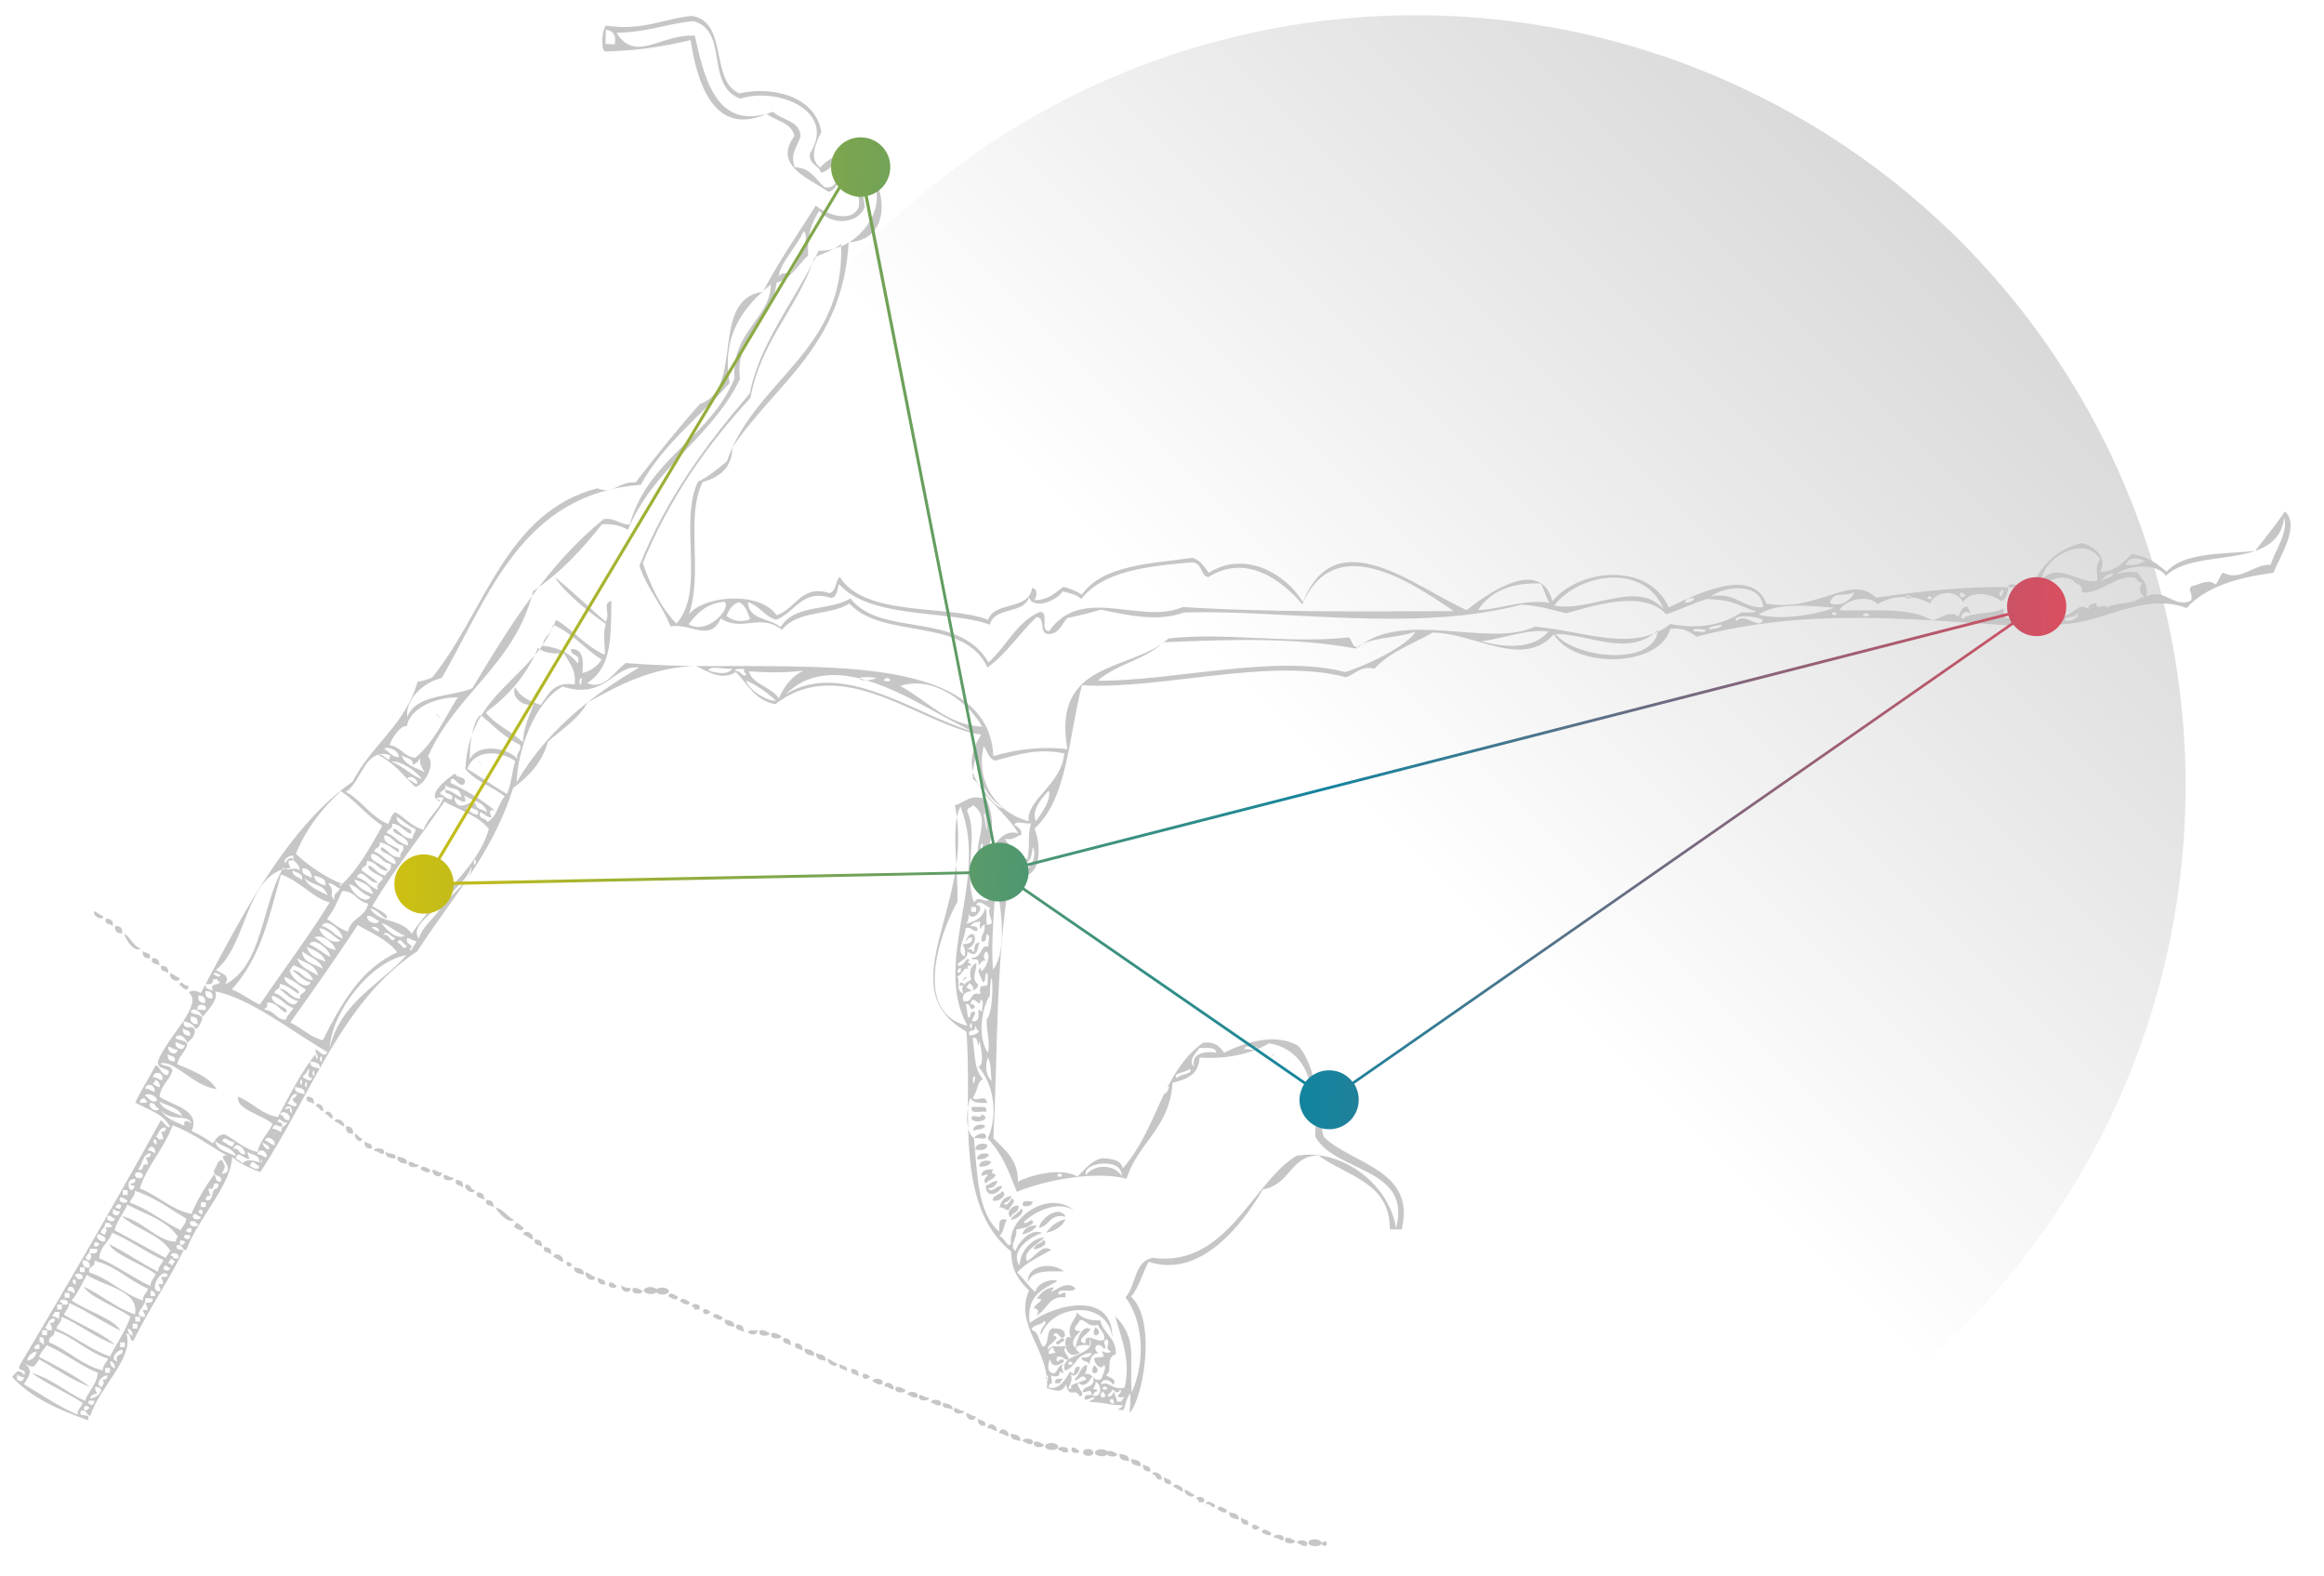 <?xml version="1.0" encoding="utf-8"?>
<!-- Generator: Adobe Illustrator 23.1.0, SVG Export Plug-In . SVG Version: 6.00 Build 0)  -->
<svg version="1.1" id="Livello_1" xmlns="http://www.w3.org/2000/svg" xmlns:xlink="http://www.w3.org/1999/xlink" x="0px" y="0px"
	 viewBox="0 0 671.7 455.3" style="enable-background:new 0 0 671.7 455.3;" xml:space="preserve">
<style type="text/css">
	.st0{fill:url(#SVGID_1_);}
	.st1{fill-rule:evenodd;clip-rule:evenodd;fill:#C6C6C6;}
	.st2{fill:url(#SVGID_2_);}
</style>
<linearGradient id="SVGID_1_" gradientUnits="userSpaceOnUse" x1="251.669" y1="384.394" x2="566.521" y2="69.543">
	<stop  offset="0.462" style="stop-color:#000000;stop-opacity:0"/>
	<stop  offset="1" style="stop-color:#000000;stop-opacity:0.15"/>
</linearGradient>
<circle class="st0" cx="409.1" cy="227" r="222.6"/>
<g>
	<g>
		<g>
			<path class="st1" d="M27.2,263.3c1,0.4,1.7,1.1,2.7,1.5C29.7,266.2,26.7,264.8,27.2,263.3z"/>
			<path class="st1" d="M30.6,265.5c1.5-0.1,2.2,0.6,2,2.1C32,266.9,30.1,267.3,30.6,265.5z"/>
			<path class="st1" d="M33.3,267.6c1.5-0.1,2.2,0.6,2,2.1C33.8,269.8,33.1,269.1,33.3,267.6z"/>
			<path class="st1" d="M278.7,282.6C281.1,281.1,277,284.9,278.7,282.6L278.7,282.6z"/>
			<path class="st1" d="M41.3,274.8c0.6,0.8,2.5,0.3,2,2.1C41.8,277,41.1,276.3,41.3,274.8z"/>
			<path class="st1" d="M277.3,284.7C277.5,282.6,280.1,285.4,277.3,284.7L277.3,284.7z"/>
			<path class="st1" d="M44,276.9c1.5-0.1,2.2,0.6,2,2.1C45.3,278.3,43.4,278.8,44,276.9z"/>
			<path class="st1" d="M46.6,279.1c1.5-0.1,2.2,0.6,2,2.1C48,280.5,46.1,280.9,46.6,279.1z"/>
			<path class="st1" d="M49.3,281.2c1,0.4,1.7,1.1,2.7,1.5C51.5,284.3,48.5,282.9,49.3,281.2z"/>
			<path class="st1" d="M51.9,284.7c0.5-2,1.4,0.7,2.7,0.1C54,287.1,53.1,285.4,51.9,284.7z"/>
			<path class="st1" d="M280.9,319.8c1.4,0.5,4.8-0.9,4.1,1.5C283.6,320.9,280.2,322.3,280.9,319.8z"/>
			<path class="st1" d="M283.6,322c3.5,1.1-1.5,3.2-2.8,1.3C280.4,321.4,284,323.8,283.6,322z"/>
			<path class="st1" d="M88.7,316.9c1.5-0.1,2.2,0.6,2,2.1C90,318.3,88.1,318.7,88.7,316.9z"/>
			<path class="st1" d="M284.8,325.4c-0.6,1-2.2,0.9-3.5,1.3C281.3,324.7,284.2,324.7,284.8,325.4z"/>
			<path class="st1" d="M91.3,319.7c0.3-1.7,2.7,0,2,1.4C92.4,320.9,92.3,319.9,91.3,319.7z"/>
			<path class="st1" d="M94,321.9c0.3-1.7,2.7,0,2,1.4C95.1,323,95,322.1,94,321.9z"/>
			<path class="st1" d="M96.7,324c0.3-1.4,3.3,0,2.7,1.5C98.4,325.1,97.7,324.4,96.7,324z"/>
			<path class="st1" d="M281.9,332.2c0-2,2.9-2,3.5-1.3C285.2,332.5,283.6,332.4,281.9,332.2z"/>
			<path class="st1" d="M100,325.5c1.5-0.1,2.2,0.6,2,2.1C100.5,327.7,99.9,327,100,325.5z"/>
			<path class="st1" d="M285.9,333.7c-0.6,1-1.8,1.4-3.5,1.3C282.4,333,285.3,333,285.9,333.7z"/>
			<path class="st1" d="M102.7,327.6c0.9,0.3,1,1.2,2,1.4C104.4,330.8,102.1,329,102.7,327.6z"/>
			<path class="st1" d="M286.5,335.8c-0.6,1-1.8,1.4-3.5,1.3C283,335.1,285.9,335.1,286.5,335.8z"/>
			<path class="st1" d="M105.4,329.8c0.6,0.8,2.5,0.3,2,2.1C105.9,332,105.2,331.3,105.4,329.8z"/>
			<path class="st1" d="M108.1,332.6c-0.2-1.2,3.9-1.1,2.7,0.8C109.5,333.5,109.4,332.5,108.1,332.6z"/>
			<path class="st1" d="M283.7,339.8c0-1.9,1.7-1.9,3.5-1.9c-0.8,0.8-0.6,1.4,0.6,1.4c-0.3,1.6-2.2,1.5-2.8,2.7
				C283,340.6,288,338.5,283.7,339.8z"/>
			<path class="st1" d="M111.5,332.7c0.5,1.1,3.4,0,2.7,2.1C112.9,334.6,111.2,334.6,111.5,332.7z"/>
			<path class="st1" d="M114.9,334.2c1.3,0.3,2.9,0.3,2.7,2.1C116.2,336.1,114.6,336,114.9,334.2z"/>
			<path class="st1" d="M118.3,335.7c1.2,0,1.4,0.9,2.7,0.8C121.2,337.7,117.1,337.6,118.3,335.7z"/>
			<path class="st1" d="M121.6,337.9c0.2-1.7,2.3-0.1,2.7,0.1C124.2,339.7,122,338.1,121.6,337.9z"/>
			<path class="st1" d="M125,338c1.2,0,1.4,0.9,2.7,0.8C127.6,340.7,124.8,340,125,338z"/>
			<path class="st1" d="M289.7,344.2c1.7,0.9-0.8,3.3-2.8,2.7C287.1,345.2,289,345.3,289.7,344.2z"/>
			<path class="st1" d="M128.4,339.5c1.2,0,1.4,0.9,2.7,0.8C131.3,341.5,127.3,341.4,128.4,339.5z"/>
			<path class="st1" d="M290.3,347.6c0.1,1.6,1.9-0.7,2.1-1.3c1.8,0.7-0.8,2.4-0.8,3.4c-1.2,0-1.4-0.9-2.7-0.8
				c0.4-2,1.6-3.1,3.5-3.3C292,346.6,291.3,347.3,290.3,347.6z"/>
			<path class="st1" d="M131.8,341c1.5-0.1,2.2,0.6,2,2.1C133.2,342.4,131.3,342.8,131.8,341z"/>
			<path class="st1" d="M298.5,347.2c-0.2,1.2-1.2,1.5-2.8,1.3C295.1,346.4,297.3,347.3,298.5,347.2z"/>
			<path class="st1" d="M134.5,342.4c1.9-0.4,1.3,1.4,2.7,1.5C137,345.4,134,343.9,134.5,342.4z"/>
			<path class="st1" d="M292.2,351.8c-1.8-1.1,0.4-3.8,2.2-3.4C294.6,350.6,292.5,350.2,292.2,351.8z"/>
			<path class="st1" d="M292.2,352.5c0.5-1.6,2.3-1.8,2.9-3.3C296.6,350.2,293.8,352.5,292.2,352.5z"/>
			<path class="st1" d="M137.9,344.6c1.5-0.1,2.2,0.6,2,2.1C139.3,346,137.3,346.4,137.9,344.6z"/>
			<path class="st1" d="M308,351.6c-4.6-1.1-4.6,2.7-7.7,3.2C300.7,352.1,306.1,348,308,351.6z"/>
			<path class="st1" d="M140.6,346.8c1.5-0.1,2.2,0.6,2,2.1C141.9,348.1,140,348.6,140.6,346.8z"/>
			<path class="st1" d="M308,352.3c-1.1,2.2-3,3.4-5.6,3.9C303.7,354.3,305.5,352.9,308,352.3z"/>
			<path class="st1" d="M299.7,354.1c-0.9,1.4-2.3,2.2-4.2,2.6C296,354.9,297.4,354.1,299.7,354.1z"/>
			<path class="st1" d="M151.3,354.7c-0.2,1.7-2.3,0.1-2.7-0.1C149.2,352.3,150.1,354,151.3,354.7z"/>
			<path class="st1" d="M301.6,358.3c1.9,1.2-1.4,2.7-2.8,2.7C299,359.3,300.9,359.5,301.6,358.3z"/>
			<path class="st1" d="M151.2,356.7c0.5-1.7,3.5-0.2,2.7,1.5C152.9,357.8,152.2,357.1,151.2,356.7z"/>
			<path class="st1" d="M154.6,358.2c1.5-0.1,2.2,0.6,2,2.1C156,359.6,154.1,360,154.6,358.2z"/>
			<path class="st1" d="M157.3,360.4c1.5-0.1,2.2,0.6,2,2.1C158.7,361.7,156.7,362.2,157.3,360.4z"/>
			<path class="st1" d="M297.1,370.5c-0.3-5.2,7.3-5.8,10.4-3.1C304.3,367.5,298.4,366.6,297.1,370.5z"/>
			<path class="st1" d="M159.9,363.2c0.5-1.7,3.5-0.2,2.7,1.5C161.6,364.3,160.9,363.6,159.9,363.2z"/>
			<path class="st1" d="M165.4,365.4C163.7,367.6,162.7,362.9,165.4,365.4L165.4,365.4z"/>
			<path class="st1" d="M166,366.2c1.3,0.3,2.9,0.3,2.7,2.1C167.4,368,165.7,368,166,366.2z"/>
			<path class="st1" d="M169.4,367.6c1,0.4,1.7,1.1,2.7,1.5C171.6,370.8,168.6,369.4,169.4,367.6z"/>
			<path class="st1" d="M172.8,369.1c0.6,0.8,2.5,0.3,2,2.1C173.3,371.3,172.6,370.6,172.8,369.1z"/>
			<path class="st1" d="M176.2,370.6c1.1-0.2,1.2,0.7,2,0.8C178.4,372.7,175.1,372.3,176.2,370.6z"/>
			<path class="st1" d="M179.6,371.4c0.6,0.6,1.5,0.8,2.7,0.8C182.2,374.1,179.3,373.4,179.6,371.4z"/>
			<path class="st1" d="M183,372.2c1.4-0.2,1.8,0.5,2.7,0.8C185.9,374.2,181.8,374.1,183,372.2z"/>
			
				<ellipse transform="matrix(3.312850e-02 -1 1 3.312850e-02 -191.304 548.366)" class="st1" cx="187.8" cy="373.1" rx="1" ry="1.9"/>
			
				<ellipse transform="matrix(3.312850e-02 -1 1 3.312850e-02 -188.1 551.905)" class="st1" cx="191.2" cy="373.2" rx="1" ry="1.9"/>
			<path class="st1" d="M193.2,374.6c0.2-1.7,2.3-0.1,2.7,0.1C195.8,376.4,193.6,374.8,193.2,374.6z"/>
			<path class="st1" d="M196.6,376.1c0.2-1.7,2.3-0.1,2.7,0.1C199.2,377.9,197,376.3,196.6,376.1z"/>
			<path class="st1" d="M200,377.6c-0.2-1.3,3.2-0.9,2,0.8c-0.5,0-0.9,0-1.4,0C200.8,377.7,200.4,377.6,200,377.6z"/>
			<path class="st1" d="M205.4,379.1C202.8,381.5,202.2,376.4,205.4,379.1L205.4,379.1z"/>
			<path class="st1" d="M206.1,380.5c0.2-1.7,2.3-0.1,2.7,0.1C208.7,382.3,206.5,380.7,206.1,380.5z"/>
			<path class="st1" d="M316.6,383.5C319.8,385.8,314.5,387.4,316.6,383.5L316.6,383.5z"/>
			<path class="st1" d="M209.5,381.3c1.3,0.3,2.9,0.3,2.7,2.1C210.9,383.2,209.2,383.1,209.5,381.3z"/>
			<path class="st1" d="M212.9,382.8c1.5-0.1,2.2,0.6,2,2.1C214.2,384.2,212.3,384.6,212.9,382.8z"/>
			<path class="st1" d="M306.8,386.6c2.3,0.7-0.8,1.3-0.8,2C303.8,387.9,306.9,387.3,306.8,386.6z"/>
			<path class="st1" d="M216.2,385c0.2-0.9,1.7-0.5,2.8-0.6C218.7,386,217.1,385.9,216.2,385z"/>
			<path class="st1" d="M219.7,384.4c1.4-0.2,1.8,0.5,2.7,0.8C222.6,386.4,218.5,386.3,219.7,384.4z"/>
			<path class="st1" d="M223.1,385.2c1.4-0.2,1.8,0.5,2.7,0.8C226,387.2,221.9,387.1,223.1,385.2z"/>
			<path class="st1" d="M226.5,386.7c1.5-0.1,2.2,0.6,2,2.1C227.8,388.1,225.9,388.5,226.5,386.7z"/>
			<path class="st1" d="M229.9,388.2c1.5-0.1,2.2,0.6,2,2.1C231.2,389.6,229.3,390,229.9,388.2z"/>
			<path class="st1" d="M232.6,389.7c1.3,0.3,2.9,0.3,2.7,2.1C233.9,391.5,232.3,391.5,232.6,389.7z"/>
			<path class="st1" d="M235.9,391.1c1.3,0.3,2.9,0.3,2.7,2.1C237.3,393,235.7,392.9,235.9,391.1z"/>
			<path class="st1" d="M316.2,394.5C319.4,396.7,314.1,398.4,316.2,394.5L316.2,394.5z"/>
			<path class="st1" d="M239.3,392.6c1,0.4,1.7,1.1,2.7,1.5C241.8,395.5,238.8,394.1,239.3,392.6z"/>
			<path class="st1" d="M242.7,394.1c0.6,0.8,2.5,0.3,2,2.1C244.1,395.5,242.2,395.9,242.7,394.1z"/>
			<path class="st1" d="M246.1,395.6c1.5-0.1,2.2,0.6,2,2.1C247.5,397,245.6,397.4,246.1,395.6z"/>
			<path class="st1" d="M306.4,399.7c-0.5,0-0.9,0-1.4,0c-0.3-1.5,1-1.3,2.1-1.3C307,398.9,306.4,399,306.4,399.7z"/>
			<path class="st1" d="M251.5,397.8C248.9,400.2,248.3,395.1,251.5,397.8L251.5,397.8z"/>
			<path class="st1" d="M252.2,399.2c-0.2-1.2,3.9-1.1,2.7,0.8C253.4,400.3,253.1,399.5,252.2,399.2z"/>
			<path class="st1" d="M258.3,401.5c-1.2,0-1.4-0.9-2.7-0.8C255.7,398.8,258.5,399.5,258.3,401.5z"/>
			<path class="st1" d="M259,400.8c1.4-0.2,1.8,0.5,2.7,0.8C261.9,402.8,257.8,402.7,259,400.8z"/>
			<path class="st1" d="M262.3,403c-0.2-1.2,3.9-1.1,2.7,0.8C263.6,404,263.3,403.3,262.3,403z"/>
			<path class="st1" d="M265.8,403.1c1.2,0,1.4,0.9,2.7,0.8C268.7,405.1,264.6,405,265.8,403.1z"/>
			<path class="st1" d="M269.1,405.3c-0.2-1.2,3.9-1.1,2.7,0.8C270.4,406.3,270.1,405.5,269.1,405.3z"/>
			<path class="st1" d="M272.6,405.4c1.3,0.3,2.9,0.3,2.7,2.1C274.8,406.4,271.9,407.6,272.6,405.4z"/>
			<path class="st1" d="M275.9,406.9c1.2,0,1.4,0.9,2.7,0.8C278.9,408.9,274.8,408.8,275.9,406.9z"/>
			<path class="st1" d="M279.3,408.4c1.2,0,1.4,0.9,2.7,0.8C281.9,411.1,279.1,410.4,279.3,408.4z"/>
			<path class="st1" d="M282.7,409.9c0.6,0.8,2.5,0.3,2,2.1C283.2,412.1,282.5,411.4,282.7,409.9z"/>
			<path class="st1" d="M288.1,413.5c-1.2,0-1.4-0.9-2.7-0.8C285.5,410.8,288.3,411.5,288.1,413.5z"/>
			<path class="st1" d="M291.5,415c-1.2,0-1.4-0.9-2.7-0.8C288.9,412.2,291.7,413,291.5,415z"/>
			<path class="st1" d="M292.2,414.3c1.3,0.3,2.9,0.3,2.7,2.1C293.6,416.1,291.9,416.1,292.2,414.3z"/>
			<path class="st1" d="M295.6,416.5c-0.2-1.2,3.9-1.1,2.7,0.8C296.8,417.5,296.5,416.7,295.6,416.5z"/>
			<path class="st1" d="M299,416.6c1.4-0.2,1.8,0.5,2.7,0.8C301.9,418.6,297.8,418.5,299,416.6z"/>
			
				<ellipse transform="matrix(3.312850e-02 -1 1 3.312850e-02 -124.209 707.842)" class="st1" cx="303.7" cy="418.1" rx="1" ry="1.9"/>
			<path class="st1" d="M305.8,418.9c-0.2-1.2,3.9-1.1,2.7,0.8C307.1,419.9,306.7,419.1,305.8,418.9z"/>
			<path class="st1" d="M309.9,418.3c1.1-0.2,1.2,0.7,2,0.8C312.2,420.4,308.8,420,309.9,418.3z"/>
			
				<ellipse transform="matrix(3.312850e-02 -1 1 3.312850e-02 -115.693 720.094)" class="st1" cx="314.3" cy="419.8" rx="1" ry="1.5"/>
			
				<ellipse transform="matrix(3.312850e-02 -1 1 3.312850e-02 -112.169 723.987)" class="st1" cx="318.1" cy="420" rx="1" ry="1.9"/>
			<path class="st1" d="M320.2,419.3c1.4-0.2,1.8,0.5,2.7,0.8C323.1,421.3,319,421.2,320.2,419.3z"/>
			<path class="st1" d="M323.6,420.1c1.3,0.3,2.9,0.3,2.7,2.1C325,422,323.3,422,323.6,420.1z"/>
			<path class="st1" d="M327,421.6c1.3,0.3,2.9,0.3,2.7,2.1C328.4,423.5,326.7,423.4,327,421.6z"/>
			<path class="st1" d="M330.4,423.1c0.6,0.8,2.5,0.3,2,2.1C330.9,425.3,330.2,424.6,330.4,423.1z"/>
			<path class="st1" d="M333,426c0.3-1.4,3.3,0,2.7,1.5C333.8,427.9,334.4,426,333,426z"/>
			<path class="st1" d="M336.4,426.8c0.6,0.8,2.5,0.3,2,2.1C336.9,429,336.3,428.3,336.4,426.8z"/>
			<path class="st1" d="M339.1,429.6c0.3-1.4,3.3,0,2.7,1.5C340.8,430.7,340.1,430,339.1,429.6z"/>
			<path class="st1" d="M342.5,430.4c1,0.4,1.7,1.1,2.7,1.5C344.9,433.3,341.9,431.9,342.5,430.4z"/>
			<path class="st1" d="M345.8,433.3c-0.2-1.3,3.2-0.9,2,0.8c-0.5,0-0.9,0-1.4,0C346.6,433.4,346.2,433.3,345.8,433.3z"/>
			<path class="st1" d="M348.5,434.7c0.2-1.7,2.3-0.1,2.7,0.1C350.8,436.8,349.8,434.1,348.5,434.7z"/>
			<path class="st1" d="M351.9,436.2c0.2-1.7,2.3-0.1,2.7,0.1C354.5,438,352.3,436.4,351.9,436.2z"/>
			<path class="st1" d="M355.3,437c1.3,0.3,2.9,0.3,2.7,2.1C356.7,438.8,355.1,438.8,355.3,437z"/>
			<path class="st1" d="M358.7,438.5c0.6,0.8,2.5,0.3,2,2.1C359.2,440.7,358.5,440,358.7,438.5z"/>
			<path class="st1" d="M364.1,441.4C361.5,443.7,360.8,438.7,364.1,441.4L364.1,441.4z"/>
			<path class="st1" d="M364.7,442.8c0.2-1.7,2.3-0.1,2.7,0.1C367.3,444.6,365.2,443,364.7,442.8z"/>
			<path class="st1" d="M368.1,444.3c-0.2-1.2,3.9-1.1,2.7,0.8C369.6,445.1,369.4,444.2,368.1,444.3z"/>
			<path class="st1" d="M371.6,444.4c1.4-0.2,1.8,0.5,2.7,0.8C374.5,446.4,370.4,446.3,371.6,444.4z"/>
			<path class="st1" d="M374.9,445.9c-0.2-1.2,3.9-1.1,2.7,0.8C376.2,446.9,375.9,446.1,374.9,445.9z"/>
			
				<ellipse transform="matrix(3.312850e-02 -1 1 3.312850e-02 -78.637 810.821)" class="st1" cx="379.8" cy="446.1" rx="1" ry="1.9"/>
			<path class="st1" d="M381.8,446.1C384,443.7,384.1,448.3,381.8,446.1L381.8,446.1z"/>
			<path class="st1" d="M48.3,310.7c2.2-2.3-3.4-1.2-2.6-4.2c2.6-6.8,13.2-16.2,8.9-19.6c0.9-1.3,3.3-0.1,3.4,0.1
				c9.7-17.9,23.9-47.3,43.9-61.1c5.4-10.6,15.2-16.4,18.8-28.9c1.6-0.2,2.9-0.7,4.2-1.2c15.3-18.9,21.2-47.9,47.8-54.7
				c4.5,2,6.2-2.1,11-1.7c6-7.8,12.1-15.4,18.6-22.7c13-4.2,2.6-30.2,18.2-32.4c4.6-8.8,10.1-16.7,15.3-24.9
				c2.4,2.3,10.4,5.4,12.4,0.4c0.6-4.4-1.7-6-3.9-7.7c-2.8-0.2-2.4,3.1-4.9,3.3c-5.2-3.7-16.2-7.5-9.8-16.1c-0.8-3.9-5.3-4.3-8-6.4
				c-16.1,7.2-20.4-11-22-21.3c-9.5,2.2-15.7,3-24.8,3.3c-1.3-1.2-0.7-6.4,0.3-7.5C185.9,9,191.6,5.4,200,4.6
				c10.6,1.8,5.1,18.7,13.7,22.4c9.4-2.2,21.9,0.7,23.7,11.1c-1.5,3-3.8,7.9-0.3,10.3c13.5-15,27.6,20.6,8.2,21.6
				c-1.7,30-21.2,40.8-33.6,59.3c-0.2,6.2-3.9,8.6-8.6,10c-5.1,10.2,0.2,25.8-4,38.3c3.7-5.2,20.1-7.2,25.4,0.2
				c5.7-2,7.1-9,15.3-6.4c1.9-0.5,1.6-3.5,2.9-4.7c7.3,11.8,31.5,7.9,42.9,12.4c1.9-5.5,11.8-2.6,12.7-9.2c1.7,0.1,1.5,2.6,0.6,3.5
				c4.1,0.1,6-2.1,8.4-3.8c2.1,0.4,3.8,1.3,5.4,2.2c6-8.5,19.6-8.9,32-10.6c2.3,0.7,3.3,2.6,4.7,4.3c10.6-6.6,22.3,0.4,27.2,8.5
				c9.5-24.1,32.7-4.1,47.3,2.3c5.3-4.2,21.2-15.9,24.8-2.6c8-9.6,27.9-11.2,33.6,1.8c6.9-3.2,24.1-12.2,28.2-1.1
				c14.7,2.8,24.4-8.9,31.7-1.7c15.1-2.2,32.2-3.9,44.7-2.6c2.9-6.6,7.5-11.4,14.9-13.2c3.4,1,7.6,4.2,5.2,8.4
				c4.4-0.2,6.7-2.7,9.1-5.2c4.6,0.6,7.4,2.8,10.1,5.1c5.1-5.7,16.1-5,25.6-6c2.9-3.8,5.9-7.4,8.6-11.4c4.6,4.1-1.7,13.4-3.3,17.7
				c-10.2,1.4-19.4,3.9-25.1,10.2c-15.9-5.9-30.5,10.2-45.4,2.6c-1.4,0.6-1.2,3-3.5,2.6c-33.8-2.3-62-5-92.8,3.1
				c-1.8-1.4-3.8-2.7-7.5-2.3c-3.4,11.4-27.7,11.5-33.7,1.6c-9.1,10.1-22.4-0.3-35-0.5c-5.8,3.3-12.5,5.6-16.8,10.4
				c-4.4-0.9-5.5,1.7-8.3,2.5c-21.7-5.9-54.5,3.8-76.3,2.3c-3.8,14.7-4.2,33-13.7,41.4c1.7,4.1,2.3,13.3-3.2,13.6
				c-0.5-2.4-2.9-3.1-2.5-6.3c-5.7,24-4.8,56.5-6.2,82.2c3.3,3.4,7.2,6.1,7.1,12.6c2.6-1.5,12-4.5,17.2-1.5c2.1-2,3.8-4.5,7-5.3
				c3,0.1,5.6,0.5,6.1,2.9c10-11.2,11.1-27.5,23.2-36.3c3.5-0.4,4.9,1.2,6.1,2.9c5.8-2.9,14.7-5.9,21.4-2c5.9,6.7,5,17.7,7.4,26.3
				c8.1,8,26.8,9.4,22.5,26.8c-1.1,0-2.3-0.1-3.4-0.1c0.1-13.6-12.5-15.3-20.6-21.3c-8.2,0-8,8.4-16.1,9.8
				c-6.3,10.9-18.5,25.8-33,20.9c-1.8,3.2-2.8,7.5-5.1,10.1c7.5,7,3.5,29.3-0.4,33.6c0-1.4,0.3-2.7,0.2-5.5
				c-1.1,0.5-1.6,4.7-2.2,4.7c-2.8-0.2-0.1-0.5,0-1.4c-5.4-0.2-3.1-0.6-9.6-1c0.2-0.7,1.4-0.4,1.4-1.3c-1.2-0.1-1.5,0.8-2.8,0.6
				c-0.3-1.5,1-1.3,2.1-1.3c-0.5-2-1-0.8-2.7-0.8c0.2-2.4,4.1-0.8,2.9-4.7c-0.8,1.4-2.4,3.8-4.2,1.9c-0.6,1.7,2.6,3.2,0.5,4.1
				c-1.4-3-2.9,1-4-3.6c-1.3,3-3.2,1.6-5.5,1.2c0.8-11.3-9.6-18-5.2-28.3c-2.8-2.7-5.2-5.8-5.1-11.2c-16.9-13.6-11.1-41.8-13-63.6
				c-22.6-12.9,2.7-36.7-3.3-65.4c3.6-1.2,4.2-3.2,9-1.8c2.2,4.1,2.3,10.4,0.2,15.1c2.1,0.1,3.5-6.7,9.1-5.2
				c-4.8-8.6-19.5-15.2-10.7-28.5c-17-2.5-40.1-24-59.5-8.8c-5.9-1.1-8-5.8-11.4-9.3c-4.1,2.6-8.1-0.1-11.6-1.8
				c-13.2,0.6-22.2,5.6-31.3,10.6c-2.7,4.9-7.4,7.7-11.4,11.3c-1.8,6.2-5.6,10.1-10.1,13.4c-6,19.2-17.9,32-27.7,47.2
				c-21.8,14.2-30.8,41.9-45.4,63.8c-3-1.2-6-2.4-8.1-4.4c-0.3,8.2-9.8,17.6-13.3,27c-1.4-0.1-0.8-1.9-2.7-1.5
				c-0.4,1.5,0.9,1.3,2,1.4c-4.5,9.2-10.1,17.2-14.6,26.3c-1.3-0.1-0.4-2.3-2-2.1c2.4,6.8-7.8,15.5-10.4,23.7
				c-1.4-0.1-0.8-1.9-2.7-1.5c-1.1,2.6,3.1,0.2,2,2.8C17,407.4,9,403.9,3.5,397.9c1.3-1.6,1.8-2.4,3.5-0.6c0.9-2.2-2.2-0.6-1.3-2.8
				c13.9-23.3,27.5-46.8,40.8-70.8c0.9,0.7,1.3,1.9,2.7,2.1c-1.7-3.9-6.4-5.1-10.1-7.2c1.8-3.8,4-7.1,5.9-10.8
				C46.5,308.4,46.4,310.5,48.3,310.7z M44.2,311.3c1.3-0.1,1.5,0.8,2.7,0.8C47.5,309.7,44.4,309.3,44.2,311.3z M44.9,312
				c0,0.7-0.6,0.8-0.7,1.3c0.9,0.1,0.9,0.9,2,0.8C46.2,312.9,45.7,312.3,44.9,312z M42,314.6c1.3-0.1,1.5,0.8,2.7,0.8
				C45,313.4,42.2,312.7,42,314.6z M62.2,286.5c1.1,2.1-2.2,5.6-3.7,7.4c-0.1-1.1-2.4-3.4-3.4-1.5c0.8,1,3.4,0.4,3.4,2.2
				c-0.7,0.9-0.7,2.5-2.1,2.7c-0.4-1.4-1.8-1.9-3.4-2.2c0.1,3.4,3,0.3,3.3,2.9c-0.1,1.8-1.3,2.4-2.2,3.4c-0.1-1.1-2.4-3.4-3.4-1.5
				c0.8,1,3.4,0.4,3.4,2.2c-0.7,2.1-2.4,3.1-2.9,5.4c4.3,1.9,9.1,3.5,11.4,7.2c-6.5-0.7-12.4-8.6-16.2-7.4c0.8,1,3.4,0.4,3.4,2.2
				c-0.9,2.8-3.3,4.1-3.7,7.4c3.5,2.5,12,3.7,9.3,9.9c2.1,1.1,4.3,2.2,6.1,3.6c0.9-1.1,1.5-2.7,3.5-2.6c3.2,1.7,5.5,4.2,9.4,5.1
				c0.8-3.4,3-5.3,4.4-8.1c-2.9-2.7-10.6-4.1-10-7.9c4.2,1.6,6.5,5,11.5,5.9c3.4-6.3,6.6-12.8,10.9-18.2c0.1,0.5,0,1.4,0.6,1.4
				c0.2-1.3-0.7-1.5-0.6-2.8c0.8,0.2,2.5,2.8,3.4,0.8C84.6,298.2,71.9,288.2,62.2,286.5z M49.9,325.2c-2.5,6.8-7.2,11.3-9.5,18.2
				c5.4,2.1,8.8,6,14.9,7.4c1.8-4.2,4.1-8,6.6-11.5c0.7,0.7,0.1,2.5,2,2.1c0.6-2.3-2.8-1-1.9-3.5c0.7-0.9,0.7-2.5,2.1-2.7
				c1.4,2.2,0.9,2.1-0.1,4.1c5.2-0.9-2.3-5.8,1.6-5.4C60.3,331,55.9,327.4,49.9,325.2z M39,344.1c0,1.7-1.1,2.1-1.5,3.4
				c5.7,2,9.6,5.6,14.8,8c0.3-1.3,1.5-1.7,1.5-3.4C49,349.3,44.8,346,39,344.1z M36.8,348.1c-1.1,2.6-2.9,4.5-3.7,7.4
				c5,2.6,9.8,5.4,14.8,8c0.4-0.8,0.8-1.5,1.4-2c-3.1-4.9-9.9-6.2-14.1-10.1c6,1.3,10.4,7.4,15.6,7.4c0.2-0.5,0.1-1.4,0.7-1.3
				C48.4,352.7,42.1,350.9,36.8,348.1z M32.4,356.2c-0.9,2.9-3.5,3.8-3.7,7.4c5.4,2.3,9.6,5.6,14.8,8c0-1.7,1.1-2.1,1.5-3.4
				c-3.9-3-12-5.6-13.5-8.7c5,2.4,9.2,5.5,14.2,8c0-1.7,1.1-2.1,1.5-3.4C42.1,361.8,37.8,358.5,32.4,356.2z M27.3,364.3
				c0.4,2.1-1.9,1.3-1.5,3.4c6,1.9,9.6,6.1,15.5,8.1c0-1.7,1.1-2.1,1.5-3.4C37.3,370.1,33.7,365.9,27.3,364.3z M25.9,366.3
				c0.2-1.5-0.5-2.2-2-2.1C23.7,365.7,24.4,366.4,25.9,366.3z M25.9,364.3c0.3-1,0.9-1.1,0.1-2.1c1.1,0,2.4,0.2,2.1-1.3
				c-0.7,0-1.4,0-2.1-0.1C26.2,362.8,23.2,363.3,25.9,364.3z M30.3,357.5c0,0-1.7-1.1-2-0.8C26.9,358,31.3,360.2,30.3,357.5z
				 M30.3,356.8c0.3-1,0.9-1.1,0.1-2.1c0.8-0.1,1.9,0.2,2.1-0.6c-0.4-0.1-0.8-0.1-0.7-0.7c-0.5,0-0.9,0-1.4,0
				C30.5,355.4,27.6,355.9,30.3,356.8z M33.2,352.1c-0.9-0.1-0.9-0.9-2-0.8C30.1,353,33.4,353.5,33.2,352.1z M35.5,345.3
				c0.5,0,0.9,0,1.4,0c0-0.5,0-0.9,0-1.4c-0.5,0-0.9,0-1.4,0C35.5,344.4,35.5,344.9,35.5,345.3z M43.5,333.2
				c-2.4,0.3-2.2,3.3-3.6,4.7c2.2,0.9,0.6-2.2,2.8-1.3c0.1-0.9-0.3-1.5-0.6-2.1C42.9,334.5,43.7,334.4,43.5,333.2z M45,328.5
				c0.4,0.1,0.8,0.1,0.7,0.7c0.5,0,0.9,0,1.4,0c0.1-0.9-0.3-1.5-0.6-2.1c0.8,0,1.6-0.2,1.4-1.3C45.9,325.7,46,327.7,45,328.5z
				 M53.3,325.3c-0.4-2.3,1.5-1.1,2.1-0.6c-1.2-3-5.5-0.4-8.8-3.7C48,323.2,50.8,324.2,53.3,325.3z M46,320.3
				c-1.4-0.1-0.8-1.9-2.7-1.5C42.7,320.3,45.7,321.7,46,320.3z M42.6,318.1c-0.4-0.1-0.8-0.1-0.7-0.7c-0.8,0-1.6,0.2-1.4,1.3
				C41.3,318.6,42.5,318.9,42.6,318.1z M45.3,318.2c0.5-1.6-3.2-2.7-3.4-1.5C43.2,317,43.1,318.7,45.3,318.2z M52.7,322.6
				c-1-2.6-4.3-3-6.7-4.3C47.1,320.8,50.3,321.3,52.7,322.6z M44.3,329.8C45.9,332.6,45.3,327.6,44.3,329.8L44.3,329.8z M42.8,332.5
				c0.9,0,1.5,0.4,2,0.8C45.2,331.2,43.1,330.7,42.8,332.5z M41.2,339.3c-0.2-0.6-1.8-0.9-2.1-0.1C38.6,340.9,41.8,340.9,41.2,339.3
				z M39,342.7c-0.5-0.2-1.4-0.1-1.3-0.7c0.8,0,1.6-0.2,1.4-1.3C35.6,340.3,37.6,346.4,39,342.7z M36.8,346.8
				c-0.9-0.1-0.9-0.9-2-0.8C33.7,347.7,37.1,348.1,36.8,346.8z M33.3,348.7C35.6,350.9,35.5,346.2,33.3,348.7L33.3,348.7z
				 M32.6,350.7c1,0.8,1.6,0.8,2.1-0.6c-0.9,0-1.5-0.4-2-0.8C32.6,349.8,32.6,350.3,32.6,350.7z M28.8,359.5
				C26.6,357.4,26.7,362,28.8,359.5L28.8,359.5z M68.2,334.1c-0.9-2.5-4.1-2.8-6-4.3C62.7,332.5,65.9,332.9,68.2,334.1z M71.6,332.8
				c-0.1,0.9,0.3,1.5,0.6,2.1c-2,0.1-3.3-2.8-4.1-0.1c0.8,0.4,1.5,0.8,2,1.4c2-2.5,6.5,1.3,5.5-1.2c-0.1,0.4-0.1,0.8-0.7,0.7
				C75.2,333.5,72.6,333.9,71.6,332.8z M72.2,336.9c0.4,0.2,2.6,1.8,2.7,0.1C73.7,336.4,72.9,334.7,72.2,336.9z M63.1,342.1
				c-2.2-0.9-0.6,2.2-2.8,1.3c-0.1,0.9,0.3,1.5,0.6,2.1c-0.8,0-1.6,0.2-1.4,1.3c2.5,0.6,1.3-2.9,2.9-3.3
				C62.9,343.4,63.2,342.9,63.1,342.1z M57.2,353.6c-0.4-0.1-0.8-0.1-0.7-0.7c-0.5,0-0.9,0-1.4,0C54.1,354.5,57.4,355,57.2,353.6z
				 M55,357C51.1,356.1,54.7,359.9,55,357L55,357z M49.3,363.7c0,0.7-0.6,0.8-0.7,1.3c0.7,0,0.8,0.6,1.3,0.7c0-0.7,0.6-0.8,0.7-1.3
				C50,364.4,49.9,363.8,49.3,363.7z M51.4,363.7c1.1-1.7-2.3-2.1-2-0.8c0.4,0.1,0.8,0.1,0.7,0.7C50.5,363.7,50.9,363.7,51.4,363.7z
				 M48.5,368.4c-1.9-2.4-6,5.2-2.2,4.7c0.5-1.5-1.9-2.2,0.8-2c0.1-0.9-0.3-1.5-0.6-2.1C47.2,369,48.3,369.2,48.5,368.4z
				 M43.5,373.1c0,0.5,0,0.9,0,1.4c0.5,0,0.9,0,1.4,0C44.8,373.7,44.7,372.9,43.5,373.1z M44.1,375.2c-0.7,0-1.4,0-2.1-0.1
				c0.4,2.6-4.3,5-0.2,5.5c0.5-1.5-1.9-2.2,0.8-2c0.1-0.9-0.3-1.5-0.6-2.1C43.1,376.4,44.4,376.6,44.1,375.2z M39.1,380.5
				c0,0.5,0,0.9,0,1.4c0.5,0,0.9,0,1.4,0c0-0.5,0-0.9,0-1.4C40.1,380.5,39.6,380.5,39.1,380.5z M27.5,400.7
				c-0.1,0.9,0.3,1.5,0.6,2.1c-1.2-0.1-1.8,0.5-2.1,1.3C28.1,404.2,31.2,400.9,27.5,400.7z M29.5,400.8c0.3-1,0.9-1.1,0.1-2.1
				c0.8,0,1.6-0.2,1.4-1.3C29.3,397.5,27.1,400.3,29.5,400.8z M27.3,404.8C23.4,404,27,407.8,27.3,404.8L27.3,404.8z M7.8,393.2
				c1.5-0.2,2.5-1.1,2.8-2.7C9.1,390.8,8.2,391.7,7.8,393.2z M10,389.8c0.5,0,0.9,0,1.4,0c0-0.5,0-0.9,0-1.4
				C10.6,388.6,9.8,388.7,10,389.8z M12.2,385.8c0.5,0,0.9,0,1.4,0c0-0.5,0-0.9,0-1.4c-0.5,0-0.9,0-1.4,0
				C12.2,384.9,12.2,385.3,12.2,385.8z M12.9,383.7c0.4,0.1,0.8,0.1,0.7,0.7c0.5,0,0.9,0,1.4,0c0.1-0.9-0.3-1.5-0.6-2.1
				c0.8,0,1.6-0.2,1.4-1.3C13.8,380.9,14,383,12.9,383.7z M16.5,378.4c0.5,0,0.9,0,1.4,0c0-0.5,0-0.9,0-1.4c-0.5,0-0.9,0-1.4,0
				C16.6,377.5,16.6,377.9,16.5,378.4z M17.3,376.3c0.4,0.1,0.8,0.1,0.7,0.7c0.5,0,0.9,0,1.4,0C20.5,375.4,17.1,375,17.3,376.3z
				 M23.1,366.2c0,0.5,0,0.9,0,1.4c0.5,0,0.9,0,1.4,0c0-0.5,0-0.9,0-1.4C24,366.3,23.6,366.2,23.1,366.2z M25.1,368.4
				c-1.4,2.5-2.6,5.3-4.4,7.4c4.2,2.9,12.6,5.5,14.1,8.7c-5.1-2.5-9.6-5.6-14.8-8c0,1.7-1.1,2.1-1.5,3.4c4.9,3,10.7,5.1,14.8,8.7
				c-5.8-2.1-10-5.7-15.5-8.1c0,1.7-1.1,2.1-1.5,3.4c5.5,2.4,9.7,6,15.5,8.1c1.9-3.9,4.4-7.2,5.9-11.5c-4-2.9-11.9-5.7-13.5-8.7
				c5.2,2.4,9.2,6.1,14.8,8C40.4,372.9,30,371.7,25.1,368.4z M15.7,384.5c0.4,2.1-1.9,1.3-1.5,3.4c5.6,2.3,9.2,6.5,15.5,8.1
				c0-1.7,1.1-2.1,1.5-3.4C25.2,390.7,21.6,386.5,15.7,384.5z M6.9,400c5.1,3,9.8,6.3,15.5,8.8c0-1.7,1.1-2.1,1.5-3.4
				c-4.7-3.1-10.3-5.4-14.8-8.7c6.1,1.8,10.1,5.7,15.5,8.1c1-3,3.3-4.6,3.7-8.1c-5.4-2.2-9.5-5.7-14.8-8c-0.7,1.2-1.7,1.9-2.2,3.4
				c5.2,2.7,10.4,5.4,14.8,8.7c-5.6-2.1-9.9-5.3-14.8-8c-1.5,2.4-1.5,2.7-4.2,1.2C9.6,395.9,8.6,397.4,6.9,400z M58.1,348.8
				c0.5,0,0.9,0,1.4,0c0-0.5,0-0.9,0-1.4c-0.5,0-0.9,0-1.4,0C58.1,347.9,58.1,348.4,58.1,348.8z M57.3,350.2
				C59.4,352.5,58.6,347.8,57.3,350.2L57.3,350.2z M58,351.6c-0.9-0.1-0.9-0.9-2-0.8C54.8,352.5,58.2,352.9,58,351.6z M53.7,355.6
				C56,357.7,55.9,353.1,53.7,355.6L53.7,355.6z M53.6,359C51.4,356.8,51.4,361.5,53.6,359L53.6,359z M49.2,366.4
				c-0.7,0-0.8-0.6-1.3-0.7C46,366.7,48.8,368,49.2,366.4z M22.3,369.6c0.5,0,0.9,0,1.4,0c1.1-1.7-2.3-2.1-2-0.8
				C22.1,369,22.5,369.1,22.3,369.6z M20.9,370.3C22.6,373,22,368,20.9,370.3L20.9,370.3z M19.5,373c0.9,0,1.5,0.4,2,0.8
				C21.9,371.6,19.7,371.1,19.5,373z M18.7,375c0.5,0,0.9,0,1.4,0c0-0.5,0-0.9,0-1.4c-0.5,0-0.9,0-1.4,0
				C18.7,374.1,18.7,374.6,18.7,375z M15.1,380.4c0.9,0,1.5,0.4,2,0.8c0-0.7,0-1.4,0.1-2.1c-0.5,0-0.9,0-1.4,0
				C15.8,379.7,15.3,379.8,15.1,380.4z M38.3,383.9c0.5,0,0.9,0,1.4,0c0-0.5,0-0.9,0-1.4c-0.5,0-0.9,0-1.4,0
				C38.4,383,38.4,383.4,38.3,383.9z M38.3,386c0.1-1.2-0.5-1.8-1.3-2.1C36.9,385,37.4,385.6,38.3,386z M11.4,387.8
				c0.7,0,0.8,0.6,1.3,0.7c0-1.1,0.2-2.4-1.3-2.1C11.5,386.9,11.4,387.4,11.4,387.8z M34.7,389.3c0.5,0,0.9,0,1.4,0
				c0-0.5,0-0.9,0-1.4c-0.5,0-0.9,0-1.4,0C34.8,388.4,34.7,388.8,34.7,389.3z M33.9,393.4c-0.9-2.6,1.9-1.3,1.5-3.4
				C33.7,390.1,31.5,392.9,33.9,393.4z M33.2,395.4c0.1-1.2-0.5-1.8-1.3-2.1C31.8,394.5,32.3,395.1,33.2,395.4z M30.4,396.7
				c0.5,0,0.9,0,1.4,0c0-0.5,0-0.9,0-1.4c-0.5,0-0.9,0-1.4,0C30.4,395.8,30.4,396.2,30.4,396.7z M4.9,398.6c1,0.8,1.6,0.8,2.1-0.6
				c-0.9,0-1.5-0.4-2-0.8C4.9,397.7,4.9,398.1,4.9,398.6z M25.9,406.8C23.7,404.7,23.7,409.3,25.9,406.8L25.9,406.8z M74.4,333.6
				c1.3-0.1,1.5,0.8,2.7,0.8C77.3,332.4,74.5,331.6,74.4,333.6z M75.8,330.2C77.2,333.8,79.6,331.5,75.8,330.2L75.8,330.2z
				 M76.6,329.5c1,0.4,1.7,1.1,2.7,1.5C80,329.3,77,327.9,76.6,329.5z M78,326.8C76,328.7,80.1,324.9,78,326.8L78,326.8z
				 M79.4,327.6C77.3,329.5,81.4,325.6,79.4,327.6L79.4,327.6z M81.5,325.6c-1.7-0.1-2.1-1.4-2.8,0.6c1.3-0.1,1.5,0.8,2.7,0.8
				c-0.4-1.9,1.4-1.3,1.5-2.7c-1.3,0.6-2.2-2.1-2.7-0.1C81,324.3,81.8,324.4,81.5,325.6z M80.9,322.1c1.4,0.1,0.8,1.9,2.7,1.5
				C84.4,321.9,81.4,320.5,80.9,322.1z M85.9,316.8C83.9,318.7,88,314.9,85.9,316.8L85.9,316.8z M83.7,320.2c0.1,0.5,0,1.4,0.6,1.4
				C84.8,317.5,80.3,321.5,83.7,320.2z M85.9,316.1c-1.9-0.2-1.8,1.9-2.8,2.7c0.4,0.2,2.6,1.8,2.7,0.1c-0.8-0.2-1-0.8-1.3-1.4
				C85.3,317.3,85.6,316.7,85.9,316.1z M88,316.2c0.3-1.8-1.4-1.8-2.7-2.1C85,315.8,86.7,315.8,88,316.2z M92.4,308.8
				c0.3-1.8-1.4-1.8-2.7-2.1C89.4,308.4,91.1,308.4,92.4,308.8z M87.5,311.3c0.4,0.2,2.6,1.8,2.7,0.1c-2.5,0.3,0.4-3.8-1.3-2.1
				C88.7,310.3,87.7,310.5,87.5,311.3z M90.3,310.1C91,312.8,91.1,307.4,90.3,310.1L90.3,310.1z M86.7,312.7
				C87.4,315.4,87.6,310,86.7,312.7L86.7,312.7z M88.1,313.4C88.8,316.2,89,310.7,88.1,313.4L88.1,313.4z M321.5,401.5
				c-0.2,1-1.2,1.1-1.4,2c1.3,0.3,1.4-0.9,2.1-1.3c-0.2,1.3,0.7,1.5,0.6,2.8c0.5,0,0.9,0,1.4,0c0-0.7,0.6-0.8,0.7-1.3
				c-4.2,0.5,0.5-1.7-1.3-2.1c-0.1,0.4-0.1,0.8-0.7,0.7C322.1,402.2,322,401.7,321.5,401.5z M309.6,386.7c-1.7-3.8,1.8-5.6,1.6-7.5
				c1.4,1.6,3.5,2.5,6.8,2.3c0.8,3.9,4.7,4.9,4.5,9.8c-3.3,1.1-0.6,4.9-2.9,6.1c1.2,0.7,3.6,1.3,2,2.8c-0.4-1.4-3-2.3-3.4-0.1
				c2.5-1.3,2.9,1.7,6.8,0.9c2-7.9-1-14.4-2.7-20.7c6.7,6.6,4,12.5,4.8,22.1c4-9,3.4-20.6-1.8-27.5c3.1-3.4,2.5-10.6,7.9-11.4
				c21.5,2.8,28.8-21.9,41.5-29.5c12.4-2.3,26.6,7.5,28.8,20.9c4.7-17.5-17.4-16.1-23.2-26.2c-0.8-1.5,1.3-5.2-1.8-6.9
				c2.2-9.8-2.5-18.9-11.7-20.3c-5.9,3.5-13.8,4.6-20.1,4.1c-0.2,5-3.8,6.3-7.8,7.3c-0.8,13.1-10,17.3-13.3,27.7
				c-8.8-2.3-23.3,0.3-31.7,3.8c-2.4-6-3.9-10.5-8.4-15.4c3.1-6.9,1.7-15.7-2.7-20.7c1.6-0.6,1-4.5,0.3-7.5c-0.8,3.7,0.1-1.8-2-0.8
				c0.7,3.3,0.2,8.9,3,11.8c-1.8,1-1.3,3-2.9,5.4c0.9,1.4,3.7-1.3,4.1,1.5c-2.3,0.1-4.2,0-4.8-1.5c-1.3,3.3-1.6,9.9,1,11.7
				c0.2-0.8,3.1-2.3,3.5-0.6c0.1,1.5-2.4,0.2-3.5,0.6c1,10.4,1,21.6,7.3,27c0.1-1.8-0.5-4.3,2.2-3.4c-0.9,1.4-0.9,3.8-2.2,4.7
				c1.4,0,2.5,3.8,3.4,2.2c-0.9-7.3,10.6-15.8,18.2-9.7c-6.3-3.7-14.6,3-14.5,3.6c1.3,0.7,2.4-2,2.7,0.1c-1.8,1.6-3.2,1.5-4.9,1.9
				c0.6,2.3-2.3,4.6-0.2,6.2c1-3,4.8-6.7,7.7-5.2c-3.8,1.2-9.4,5.3-6.5,9.4c0.1-4.7,4.6-8.4,7.1-8c-1.7,1.7-6.4,4-5,6.7
				c2.2-0.8,4.4-5.2,7-3.2c-3.5,2-7.2,3.6-9.8,6.5c1.9,1.8,3.3,4,5.3,5.7c0.1-2.7,5-4.1,6.3-3.2c-4.2,2.4-9,4.1-8,12.1
				c7.7-5.8,24-9.2,23.9,4.2c-1.5-11.3-17.6-9.6-20.6-0.7c-0.8-2.1,2.5-3.4,0.8-4.1c-0.6,1.5-3.3,0.8-3.5,2.6c2.2,0.6,2,3.5,3.3,4.9
				c2-0.7,0.6-5,2.9-5.4c1.7,0.1,3.5,0.2,3.4,2.2c-1.3,2.1-2.2-2.4-3.4-0.1c3.2,0.6-2.5,2.9-1.5,4.1c1.6-1.9,2.7-0.3,5.5-1.2
				c-1.9,1.8,0.4,2.4,0.5,4.1c-1.7,0.2-1.5-1.3-3.4-0.8c-0.7,3.2,1.8-0.9,2,1.4c-1.9,1.3-3.4,1.7-4.1-0.8c-0.4,1.5-1.1,3.8,1.2,4.2
				c1.2-0.6,1.2-2.5,2.8-2.7c-1.2,1.3,0,0.9-0.1,2.7c-2.3-1.7,0.6,1.7-3.5,0.6c0.6,4,0,0.9-0.8,3.4c3.1,1.1,5.2-2.7,6.3-4.6
				c2.1,2.3,0.3-2,2.8-1.3c-0.1,1.8-1.7,3.2-2.8,2c1.6,2.1-2.1,5.2,0.5,4.1c-1.5-1.1,3.2-1.7,4.2-2.6c-1.3-2.3-3,1.6-3.4-0.1
				c1.6-0.9,1.5-3.6,3.6-4c0,1.2-0.2,2.1-0.8,2.7c2.8-0.6,2,2.1,4.8,1.5c0.4-0.9,1.9-4,0.8-4.1c-0.7,1.7-3-0.6-2.7-2.1
				c2.1-0.6,3.5,0.5,2.1-2c1.2,0.5,2.1,0.8,2.7,0.1c-2.3-0.8,0.3-2.7-1.3-3.5c-1.7,0.9,0.7,2.6-0.8,2.7c-1.6-2.5-3.7,0.1-1.4,1.3
				c-2.6,0.1-2.4,2.7-2.9,3.3c0-1.3-2.3-0.6-2-2.1c1.6,0.2,2.6-0.1,2.8-1.3c-5.1,0.6-3.8,3.7-7.7,5.2c-1.8-5.3,9.3-4,7.2-9.4
				c0,0.7,0,1.4-0.1,2.1c-2.9-0.6-5.4,0.6-2.8,2C307.3,394.2,306.8,384.3,309.6,386.7z M312.4,384.7c-1,0.6-3.5,3.3-1.5,4.8
				c0.1-1.4,1.7-7.1,4.3-5.4c-0.4,1.1-4.9,3.5-1.5,4.1c-0.1-3.9,3.7,0.4,5.5-1.2c0.1-2.1-1.4-2.7-1.9-4.2c-3,1.2-4.2-2.7-5.5-0.9
				C312.5,381.9,308.5,384.6,312.4,384.7z M324.2,339.8c0.1-5.7-11.7-3.7-10.3-0.3C316.3,336.3,322.1,336.4,324.2,339.8z
				 M305.3,390.7c-0.9,0-0.6-1.2-1.3-1.4C301.7,392,304.2,391.2,305.3,390.7z M78.6,287.7c-0.5,2.9,5.5,3.2,4,4.9
				c-2-0.8-2.5-3-5.4-2.9c0,0.5,0,0.9,0,1.4c-0.4,0-0.8,0.1-0.7,0.7c2.9,0.2,3.2,2.8,6.1,2.9c0.4-1.4,1.5-2.2,2.2-3.4
				C82.3,290.5,81.3,288.3,78.6,287.7z M82.2,282.3c-0.1,2.6,5.3,3.4,4,4.9c-1.7-1.1-3-2.5-5.4-2.9c0.4,1.9-1.4,1.3-1.5,2.7
				c2.5,0.3,5.2,5.3,6.8,2.3c-2.4-0.7-3.7-2.3-5.4-3.6c2.9,0.2,3.2,2.8,6.1,2.9c-0.4-1.9,1.4-1.3,1.5-2.7
				C86.3,284.7,84.7,283.1,82.2,282.3z M85.1,279c-0.9,0-0.7,1.2-1.4,1.3c0.4,2.4,4.9,6.2,6.1,3.6c-2.4-0.7-3.7-2.3-5.4-3.6
				c2.9,0.2,3.2,2.8,6.1,2.9C89.7,280.9,87.3,280,85.1,279z M85.9,276.9c0.8,2.8,3.8,3.5,6,5C91.4,278.8,88.2,278.3,85.9,276.9z
				 M87.3,274.9c0.2,3.3,3.6,3.7,6,5C92.4,277.3,89.4,276.5,87.3,274.9z M88.7,273.6c0.5,2.6,3,3.4,5.4,4.3
				C93.3,275.5,90.9,274.6,88.7,273.6z M89.4,272.9c2.3,0.9,3.9,2.6,6.1,3.6C95.2,274.1,90.4,270.6,89.4,272.9z M90.9,270.9
				c2.1,1.1,3.2,3.2,6.1,3.6C96.5,272.3,92.7,269.7,90.9,270.9z M92.3,268.2c0.4,2.3,4.3,4.9,6.1,3.6
				C96.3,270.7,95.1,268.7,92.3,268.2z M93,267.6c2.7,0.6,3.6,2.8,6.1,3.6C98.7,268.8,94.2,265,93,267.6z M98.9,257.5
				c-1.3,2.9-2.6,5.8-4.4,8.1c2,1.2,3.6,2.8,6.1,3.6c0.7-4,5.1-4.1,5.8-8.1C103.1,260.6,102.7,257.4,98.9,257.5z M101,255.5
				c0.4,2.4,4.9,6.2,6.1,3.6C104.5,258.4,103.5,256.2,101,255.5z M102.4,254.1c0.8,2.4,3.1,3.3,5.4,4.3
				C107.3,255.8,104.8,255,102.4,254.1z M107.5,246.7c-1.5,2.2,3.7,2.9,4.6,5c-2.9-0.2-3.2-2.8-6.1-2.9c0.4,1.9-1.4,1.3-1.5,2.7
				c1.5,1.2,3.4,2.1,4.7,3.6c-2.7,0.3-4.6-4.8-6.1-1.6c2.7,0.6,3.6,2.8,6.1,3.6c-0.5-2.2,1.2-2.1,1.5-3.4c-1.2-0.9-5.3-2.5-4-3.6
				c1.8,0.8,2.5,2.6,4.7,2.9c0.3-1.3,2-1.2,1.5-3.4C110.3,249.4,110,247,107.5,246.7z M111.1,241.4c-0.8,3.2,5.6,3.2,4,4.9
				c-1.7-1.1-3-2.5-5.4-2.9c0.4,1.9-1.4,1.3-1.5,2.7c2.4,0.8,3.4,3,6.1,3.6c0.5-2.9-5.5-3.2-4-4.9c2,0.8,2.5,3,5.4,2.9
				c-0.2-1.7,1.3-1.5,0.8-3.4C113.9,244.1,113.7,241.6,111.1,241.4z M114.7,236c-0.5,2.9,5.5,3.2,4,4.9c-2.1-0.7-2.8-2.7-5.4-2.9
				c0.4,1.9-1.4,1.3-1.5,2.7c2.4,0.8,3.4,3,6.1,3.6c0.5-2.9-5.5-3.2-4-4.9c2,0.8,2.5,3,5.4,2.9c-0.1-1.3,0.8-1.5,0.8-2.7
				C118,238.7,116.5,237.2,114.7,236z M127.2,231.6c-4.5-1.6,2.2-6.8,4.4-8.1c0.2,1.6,3.2,0.5,2.7,2.8c-1.3,2.3-3.8-3.7-4.1-0.1
				c4.7,2.3,9,4.8,12.8,8c-2.3-0.5-1.2,1.4-0.8,2c-1.7,0-2.1-1.1-3.4-1.5c-0.7,2.2,1.7,1.5,2,2.8c2.8-1.2,3.1-5.2,5.1-7.4
				c-3.7-2.8-8.6-4.4-11.4-7.9c1.1-22.5,19.9-26,26.2-43.1c5.1,3,8.4,7.6,14.1,10.1c0.1-4.1-0.7-5.3,0.3-8.9
				c-5.3-3.7-12.3-9.4-14.7-13.5c5.1,4.1,9.7,8.6,14.7,12.9c1.4-2.9-1.2-5.1,1.6-6.1c-0.1,11.2,0,19.3-7,23.8
				c5.1,2.2,8-3.7,11.2-5.8c17.8,1.4,28.7,0.6,49.4,1c27.9,0.5,55.9,4,56.8,25.9c6.9-2.1,14.8-2.9,21.4-2c-4.6-26,18.6-22.3,29.2-32
				c16-1.9,34.2,1.6,52.2-0.3c1,0.8,0.7,2.9,2.7,2.8c13.1-10.9,37.7,0.3,51-5.9c14.5,1.2,28.4,7.7,39.2-0.8
				c7.8,1.6,14.8,0.4,20.7-3.4c1.3,0.3,6.3-0.1,2.8-0.6c-5.7-2.3-6.3-2.9-12.9-3.2c-4.2,1.2-7.7,3.1-11.8,4.4
				c-6.6-7-20-2.8-28.8-0.3c-4.9-1-6.7-2-13-2.5c-31,8.2-68.5,1.4-97.6,2.3c-7.8,2.8-15.9,0.8-24-0.8c-3.2,0.9-6.4,1.7-9.7,2.4
				c-1.7,1.7-2.3,4.7-5.6,4.6c-2.7-0.2-0.6-4.8-3.3-4.9c-4.9,4.7-8.7,10.6-14.2,14.6c-6.8-14.8-30.4-8-39.9-18.5
				c-5.6,3.6-14.8,1.8-19.5,7.6c-6.3-5-11.4,0.8-17.7-3.3c-2.9,7-8.7,1.3-14.5,2.3c-2.5-6.3-6.8-10.9-9-17.5
				c7.8-19.6,19.4-35.2,31.9-49.8c2.9-14.9,13.6-27.6,19.9-41.2c14.9,0.2,25.1-20.7,7.7-26.5c-3.4,0.1-4,3.3-7,3.9
				c-0.6-2.3-3.7-2.3-3.2-5.6c7.8-12-9-19.3-20.1-15.8c-10.3-3.6-3.2-19.8-13.7-22.4c-8.8,1-12.6,3.1-22.1,3.4
				c5.5,8.8,12.7,0.3,22.6,0.8c2.6,11,5.7,28.2,22.6,22c2.6,2.5,7.8,2.5,8,7.1c-1,3.1-3.1,5-1.7,8.9c4.8,0.2,6,3.7,8.7,5.8
				c3.6,0.7,2.7-3.3,6.3-2.5c3.5,1.2,5.1,4.1,5.2,8.4c-2.2,4.9-9.7,5.1-13.1,0.9c-2.1,3.2-3.6,7-3.2,12.9c-3,2.7-4.8,6.7-9.2,7.9
				c-1,11.8-12.3,15.4-10.5,27.8c-8.3,17.1-24.9,25.5-32.4,43.6c-1.9-1.1-4.2-1.8-7.5-1.6c-5.8,7.3-12.1,14.1-19.9,19.3
				c-5.2,21.2-22.4,29.6-30.4,47.8c2.2,1.8-0.7,8.2-3.7,8.8c-3.4-3.2-5.5-6.5-10.7-9.3c1.7-0.6,3.4,3.2,3.4,0.1
				c-7.3-2.3-8.1,7.7-12.7,10.6c4.6,2.6,7.1,7.1,12.1,9.3c0.8-1,0.9-2.8,2.2-3.4c2.8,1.6,4.6,4.1,8.1,5.1c1.3-3.8,4.5-5.6,5.8-9.4
				c-0.8,0.1-1.9-0.2-2.1,0.6C126.4,231,127.2,230.9,127.2,231.6z M133.4,230.4c-0.7-3.5-2.9-1.8-4.7-3.6c0.4,1.9-1.4,1.3-1.5,2.7
				c1.3,0.3,1.7,1.5,3.4,1.5c0.7-2.2-2.2-1-2-2.8C130.8,228.5,131.7,229.8,133.4,230.4z M135.8,219.5c2-4.8,11-3.6,13.7-0.2
				c-0.4-2.1,1.3-2,0.8-4.1c-4.6-2.1-7.7-5.6-11.4-8.6C136.3,208.6,135.6,216.7,135.8,219.5z M140.4,205.9c2.8,3.6,7.5,5.4,10.7,8.6
				c0.3-4.5,1.8-7.5,3.1-10.9c-4,0.6-6.5-2.9-5.3-5c1.4,2.7,4.2,4.1,7.4,5.1c2.2-3.1,3.8-6.9,9.8-5.9c0.5-4.4-1.7-6.4-3.1-9
				c-3.3,0.2-6-0.2-7.5-1.6C152.2,195.3,146.8,201.1,140.4,205.9z M489.8,172.9c-1.6-0.2-2.6,0.1-2.8,1.3
				C488.3,174.1,489.3,173.8,489.8,172.9z M213.6,174c-1.9,0.6-2.9,2.1-3.6,4c1.6,1.4,4.5,2,6.8,0.9
				C216.1,177,215.5,174.9,213.6,174z M113.2,220.1c3.3,1.3,5.4,3.8,8.8,5.1C120.3,222.7,115.6,219.7,113.2,220.1z M121.4,219
				c-0.4,1-1.1,1.6-2.1,2c0.2-2.2-2.4-1.8-3.3-2.9c0.9,3,4.1,3.7,6.7,5C121.1,220.4,121.6,221.1,121.4,219z M122.1,221.1
				C123.6,222.8,120.8,219.8,122.1,221.1L122.1,221.1z M115.3,218.8c-0.1-2.8-5-3.2-4-2.2C112.6,217.3,113.2,218.8,115.3,218.8z
				 M59.3,291.9c1.1-2-3-2.1-2.1-0.1C57.9,291.8,58.6,291.8,59.3,291.9z M57.1,295.9c0.2-1.5-0.5-2.2-2-2.1
				C54.9,295.3,55.6,296,57.1,295.9z M175,12.7c0.9,0,1.8,0.1,2.7,0.1c0.4-2.6-0.4-4-2.6-4.2C175.1,9.9,175,11.3,175,12.7z
				 M225,80.3c0.2-1.5,1.8-1.4,3.5-1.3c2.1-3.7,6-9.9,3.8-12.2C230.3,71.3,225.2,76.3,225,80.3z M235.4,74.4
				c-4.9,14.9-15.4,23.8-18.5,40.6c-12.6,13.6-23.4,29-31.1,47.7c2.3,6.7,5.2,12.9,9.7,17.5c8.5-9.5,0.6-28.9,6.2-41
				c3.2-1.5,5.8-3.8,8.4-5.9c8-23.6,34.2-31.6,33-62.8C241,72.4,237.9,73.1,235.4,74.4z M210.9,110.7c-8.6,9.7-19.1,17.5-25.7,29.4
				c-34.2,2.6-43.6,31.5-57.5,55.8c-5.3,1.2-10.6,6.2-10,11.3c2.6-6.7,12.4-5.7,18.8-8.3c10.9-18.2,22.1-36.1,38-48.9
				c3.5-0.4,4.5,1.6,7.5,1.6c5.3-19.2,23.2-25,30.3-42.3c-1-13.4,10.4-17.3,10.5-27.1C215.5,88.2,208.3,96.4,210.9,110.7z
				 M626,166.4c-2.5-3.8-10.9-3.2-14.4-0.5c1.7-0.5,3.7-0.8,6.2-0.5c1.2,2,3.3,3.2,2.5,7c5.2-2.8,8.1,3.6,13,1.1
				c0.6-2.4-1.2-2.9,0.1-4.1c2.1-0.3,4.7-2.4,6.9-0.5c1-0.8,1.2-2.6,2.2-3.4c5.3,2.6,8.7-2.5,13.8-2.3c1.2-4.1,5.1-9.2,3.9-13.6
				C658.2,165.2,634.7,157.9,626,166.4z M590.3,167.3c4.8-4.9,11.1,1.7,15.8,0.5c0.5-1.9-1-3.4,0.9-6.2
				C602.4,154,590.2,161.8,590.3,167.3z M614.4,163.3c2.2,0,4.2-0.2,5.5-1.2C617.9,161,615,160.9,614.4,163.3z M607.4,167.8
				c1.1-0.8,2.8-0.8,3.5-1.9C608.9,165.2,605.9,169.2,607.4,167.8z M619.6,172.4c-1.6-1.5-1.1-2.6-0.5-4.1c-1.4,0.2-1.3-1-2-1.4
				c-5.2-1-10,4.8-15.3,4.3c-0.1-3.3-1.6-1.7-2.6-3.5c-8-4.2-16.6,9.6-5.2,10.8c0.7-1.1,1.9-1.5,2.8-0.6c3.1-0.9,4.2-4,6.9-1.8
				c-0.4-1.9,1.5-1.3,2.1-2c0.2,2.7,2.1-0.1,3.4,1.5c1.1-1.6,7.5-0.7,9.7-3.1C618.9,172.7,619.5,173.1,619.6,172.4z M376.4,174.6
				c-5.9-6.9-16.2-14.8-27.2-7.8c-2.4-0.6-1.6-4.2-4.7-4.3c-12.9,1.1-25.6,2.5-32,10.6c-1.2-1.3-3.4-1.7-5.4-2.2
				c-1.5,2.6-8.3,5.5-9.7,1.7c-1.5,5-10,2.6-11.3,7.9c-11.9-4.3-34.5-1.5-43.6-11.7c-0.6,1.5-0.5,3.7-2.2,4
				c-8.7-2.7-10.2,4.1-16,6.3c-3.4-1-4.7-4-8.1-5.1c0.1,5.2,6.5,4.6,9.4,7.2c4.2-6.8,14.2-4.5,20.2-8.3c8.7,11.4,31.2,3.5,39.9,18.5
				c5.2-4.6,8.1-11.7,14.9-14.6c2.8,0.1-0.2,5.5,2.6,5.6c9.5-13.6,26.4-1.7,38.7-7c23.1,1.5,49.5,1.3,78.3,1.2
				C407.3,167.8,385.6,153.4,376.4,174.6z M586,170.6c-1.8,1.5-2-2.6-5.4-1.6c-0.3,2-0.5,4.2-2.2,4.7c-3-2.4-9-3.1-11,0.3
				c-2-3.9-7.9-3.3-9.6,0.4c-3.8-2.4-10.4-2.8-15.1,0.2c-2.8-3.1-9.7-1.1-11,1.7c9,0.5,19.2-1.2,26.7,2.9c2.9-0.3,4.6-3,7.6-1.1
				c0.8-1,0.7-3,2.8-2.7c0,0.9,0.8,1,0.6,2.1c-1-2-3.6,0.9-2.1,1.3c2.8-2.2,8.7-1.1,11.8-3c-0.1,1.2,0.1,2.1,0.6,2.8
				c3.7,0.3,6.7-1.8,8.3-1.8C585.5,175.5,585.6,170.9,586,170.6z M449.2,175c10.5,2,24-7.7,31.6,1
				C475.4,162.7,456.7,165.4,449.2,175z M578.4,172.4c0.1-0.8,1.3-1.5,0.1-2.1C578.4,171.1,577.2,171.8,578.4,172.4z M568.1,172
				C565.4,169.5,566.4,174.2,568.1,172L568.1,172z M508.2,177.6c6.5,1.7,16.5,0.1,22-2C523.6,175.1,513.8,173.9,508.2,177.6z
				 M494.6,172.3c7.4-1.2,8.7,3.4,15,3.2C509.2,168.4,498.9,169.1,494.6,172.3z M528.9,174.2c2.3,1.4,6.4-0.5,7-3.2
				C533.3,172.9,530.1,170.3,528.9,174.2z M427.2,176.3c5.8-0.1,13.7-3.3,20.7-2.1c-1.2-1.6-1.5-3.9-2.6-5.6
				C436.6,168.3,430.6,171,427.2,176.3z M550.9,172.8C553.8,173.6,551.1,170.8,550.9,172.8L550.9,172.8z M557.1,173
				C559.9,173.8,557.3,171,557.1,173L557.1,173z M596.7,179.2c2.1,0.8,4.9-1.3,3.5-1.9C600,178.8,597.2,177.8,596.7,179.2z
				 M529.5,177.6C532.3,178.4,529.7,175.6,529.5,177.6L529.5,177.6z M538.4,177.9C542,178.8,539.3,175.9,538.4,177.9L538.4,177.9z
				 M563.1,178.7C559.4,180.4,565.7,177.5,563.1,178.7L563.1,178.7z M596.1,179.1c-1.2,0.4-4-1-4.1,0.5
				C593.1,179.3,595.9,180.6,596.1,179.1z M501.9,179.5c2.3-2.8,6.8,2.8,7.6-0.4C508.1,178.1,500.2,177.3,501.9,179.5z M494.3,181.9
				c1.2-0.3,2.9-0.3,3.5-1.3C496.5,180.6,492.7,181.4,494.3,181.9z M492.9,181.9c-1,0.3-3.5-0.9-3.5,0.6
				C490.5,182.1,493,183.4,492.9,181.9z M449.6,183.2c5.6,7.1,28.5,9.5,29.6-1.1C470.7,190.1,459.4,183.2,449.6,183.2z M199,180.4
				c5.3,3.2,12.4-4.4,10.5-6.5C204.3,174.2,201.5,177.2,199,180.4z M428.2,185.3c6.3,1.8,15,2.5,19.3-2.8
				C441.9,181.6,434.6,184.5,428.2,185.3z M388.8,194.2c7.4-2.3,18.5-8.1,20.3-11.7c-5.4,2.1-13.4,1.4-17.3,4.9
				c-17.8-3.3-36.4-2.6-55.6-1.8c-5,5-13.6,6.3-18.9,11.1C338.9,196.9,368.6,188.9,388.8,194.2z M156.9,186.6
				c4.7,0.5,8,2.3,10.1,5.1c1.1-3-2.3-1.9-1.9-4.2c3.5,0.1,3.6,3.3,3.2,7c2.5-0.6,4.3-2,5.6-3.9c-4.9-3.1-8.4-7.6-14.1-10.1
				C159.6,183.4,157,183.7,156.9,186.6z M162.6,198.4c-8.3,4.5-13.1,19.1-13.3,27.7c8.5-14.6,21.1-24.8,35.4-33.2
				C177.3,192,175.1,202.4,162.6,198.4z M211.6,193.2c-2.1,0.4-5.9-1.1-6.9,0.5C206.6,194.5,210.6,195.2,211.6,193.2z M215.7,194.7
				c-0.5-0.2-0.8-0.6-0.6-1.4c-1,0.1-2.5-0.3-2.8,0.6C213.9,193.4,215.1,196.4,215.7,194.7z M216.4,194c1.4,4,6.6,4.5,8.7,7.8
				c1.6-3.5,3.7-6.4,7.1-8C227.4,194.4,222,194.4,216.4,194z M227.1,200.6c16.5-10.3,38.2,6.3,53.9,10.7
				C266.3,204.6,242.3,185.8,227.1,200.6z M253.4,195.9C245.4,194.8,248.3,197.9,253.4,195.9L253.4,195.9z M255.4,196.7
				C259.1,197.6,256.3,194.6,255.4,196.7L255.4,196.7z M260.2,198.2c8.3,4.6,13.4,11.2,23.7,11.8C280,203.1,270,195.1,260.2,198.2z
				 M224.3,202.5c-2.2-2.2-7-5.4-8.7-5.8C216.8,199.8,222,202.7,224.3,202.5z M167.5,196.5C167.6,200.7,168.9,194,167.5,196.5
				L167.5,196.5z M112.6,215.3c3.2,0.5,4.1,3.3,7.4,3.7c5.4-4.4,8.4-11.3,12.3-17.5c-7.2,0-14.1,3.7-14.7,8.4
				C116.2,209.2,113.3,213,112.6,215.3z M307.6,217.7c-8-1.6-13.4,0.4-20,2.1c-1.9-0.6-2.2-2.8-3.3-4.2c-2.3,10,3.3,19.1,13,21.7
				C296.7,230.9,306.8,226.8,307.6,217.7z M289.9,233.6c-4.8-3.5-7.9-8.5-7.7-16.7c-0.1,2.9-1.3,4.8-1,8.2
				C284.2,227.4,287.1,233.3,289.9,233.6z M135.1,222.2c3.9,2.3,7.5,5,11.4,7.2c1.3-2.7,1.5-6.5,2.4-9.5
				C144.4,216.8,137,216.5,135.1,222.2z M299.4,237.3c1.6-2.1,4.6-6.5,3.7-8.8C301.3,230.4,297.9,234.2,299.4,237.3z M279.6,234.6
				c3.2,6.6-1.1,17.8,1.9,26.2c1.3-1.9,1.8-0.6,4.1-0.5c-0.2-5.7,5.5-10.5,1.2-14.4c0,2.3-2.1,2.5-3.5,3.3c-2.9-4.7,4-12.7-2.2-16.6
				C280.9,233.7,279.3,233.1,279.6,234.6z M276.7,260.6c-6,10.9-12.3,32.3,2.9,35.8c-10.3-18.6,6.4-42.3-2-63.3
				C274.6,238.9,277.1,251.3,276.7,260.6z M284.4,235.4C286.2,246.9,284.8,232.3,284.4,235.4L284.4,235.4z M98.2,256.1
				c5.2-4.6,8.7-11.1,12.3-17.5c-4.5-2.9-7.6-7.1-12-10c-5.3,4.9-9.9,10.7-13,18.1c3.6,3.5,9.7,7.5,13.5,8.7
				C98.5,255.4,98.1,255.5,98.2,256.1z M140.8,234.8c-0.7-3.1-4.4-3.4-6.7-5c1.4,3.4-1.2,1.4-2.8,0.6c0.5,3.4,2.7,2.5,4.8,1.5
				c-0.2,1-1.2,1.1-1.4,2c1.3,0.3,1.7,1.5,3.4,1.5c0.7-2.2-2.2-1-2-2.8c0.7,0,0.8-0.5,1.4-0.6C137.3,234.1,139.9,233.7,140.8,234.8z
				 M106.9,262.5c3,4.5,8.8,2.7,12.1,7.3c7.6-11.4,18.6-18.1,22.3-30.2c-2.9-4.1-11.2-6.6-12.8-8c-6.9,10.1-14.5,19.5-20.9,30.2
				c1.2,0.9,5.3,2.5,4,3.6C109.9,264.6,109.2,262.9,106.9,262.5z M114.4,266.9C111.4,265.3,117.5,268.6,114.4,266.9L114.4,266.9z
				 M288.9,243.8c-0.9,1-0.1,4.5,1.2,5.5c0-1.2,0.6-1.7,1.4-2C291.2,245.7,290.7,244.1,288.9,243.8z M295.5,251.6
				c2.6,0,4.3-4.8,3-6.8c-0.3,2-0.5,4.2-2.2,4.7c-0.9-0.3-1.4-0.9-1.3-2.1c0.9,0.1,0.9,0.9,2,0.8c0.8-4.7-0.1-6.6,1-10.3
				c-1.4,0.4-4.5-1-4.8,0.5c1,0.6,2.1,1.1,2,2.8c-1.5,0.5-2.4,1.7-4.8,1.2C292.8,246.2,295.6,246.3,295.5,251.6z M283.4,244.3
				C283.5,248.5,284.8,241.8,283.4,244.3L283.4,244.3z M136.9,249.1C137.6,251.8,137.8,246.4,136.9,249.1L136.9,249.1z M287,280.2
				c4.7-6,1.7-20.8,0.9-26.1C287.6,259.9,286.3,272.3,287,280.2z M84,250.8c-12.9,1-12.4,22.2-21.6,29.5c1.8,1.1,4.4,1.5,2.6,4.2
				c11-5.5,10.6-23.2,16.9-33.8c1.7,1.4,2.7-0.5,4.8,0.8c-0.5-2.8-2.1-1.9-1.9-4.2c-1.3-0.4-3.6,1.7-2.1,2c-0.2-0.8,2.1-2.3,2.1-0.6
				C82.5,248.2,83.6,250.1,84,250.8z M61.7,281.6c0.8,0.1,1.5,1.3,2.1,0.1C62.9,281.6,62.2,280.4,61.7,281.6z M84.6,251.5
				c-0.2,1.9,1.9,1.8,2.7,2.8C87.7,252.2,85.6,252.3,84.6,251.5z M129.7,259.8c2.1-2.7,7.1-6.2,6.5-9.4
				C135.3,254.5,129.9,257.4,129.7,259.8z M90.1,253.7c0-1.7-0.9-2.7-2.7-2.8C87,253,89.1,252.9,90.1,253.7z M81.2,252.7
				c-3.7,13.4-6,24.2-14.2,33.2c3,1.2,5.2,3.1,8.1,4.4c6.5-9.6,15-20.9,20.2-29.6C91.2,260.1,86.5,254.4,81.2,252.7z M94.7,258.7
				c-1.4-3.6-3.9-2.4-6.7-5C89.1,256.4,92.2,257.3,94.7,258.7z M94.1,255.9c0.2-2.2-1.7-2.4-3.3-2.9
				C90.9,254.9,92.5,255.4,94.1,255.9z M286.2,262.3c-1.1-0.2-3.1-2.7-4.1-0.8c3.2,0-0.7,5.3-2.1,2.7c0,1.2-0.2,2.1-0.8,2.7
				c2.8-0.6,4.9-1.8,5.6-4.6c0.8,2.5-0.1,2.5,0.5,4.8c-1.3-0.2-1.4,0.9-2.1,1.3c0-0.7,0-1.4,0.1-2.1c-1.3,0.1-2.3,0.4-2.8,1.3
				c1.1,0.1,2.4,0,2,1.4c-1.7,0.2-1.5-1.3-3.4-0.8c-0.3,3.7-3,6.8-0.3,8.2c0.3-1.6,0-2.6-0.6-3.5c1.3-0.2,3-0.2,2.8-2
				c-1.3-0.2-1.4,0.9-2.1,1.3c2.4-5.5,4.8,0.3,0.6,2.1c0.5,0,0.9,0,1.4,0c0,0.4,0.1,0.8,0.7,0.7c-0.1-1.6,0.3-2.6,1.5-2.7
				c-0.4,1.2-0.4,2.8-1.5,3.4c-0.9,0-1.5-0.4-2-0.8c0.2,2.6-2.2,2.4-2.9,4c2,0.9,2.7-3.2,3.5-1.3c-1.2,0.3,0.3,0.7,0.6,1.4
				c-1.3-0.1-1.5,0.5-0.7,1.3c-1.5-1.6-1.9,1.6-3.5,1.9c1.2,0.9-0.7,4,1.9,4.9c-1.1-2.3,0.5-3,2.2-4c-0.6-1.8-0.4-3.9,1.5-4.8
				c0,3-1.6,4.4,0.5,6.2c-0.2,2.9-5,0.8-4.3,4.7c3.1,0.9,1.6-3,4.9-1.9c-0.3-3.5,0.6-1.8,2.1-2.7c0.1-0.9,0.3-5-0.6-2.8
				c-0.1,0.8,0.1,2-0.8,2c-0.1-1.1-2.2-3.6-0.5-4.1c-0.3,3.1,3.8-3.5,1.5-4.8c-0.8,1-0.9,1.7-0.1,2.7c-1.3-0.2-1.4,0.9-2.1,1.3
				c0.4-2.9-1.8-0.9-2-2.1c3.4-0.1,2.3-3.9,4.9-3.3c-0.3-1,0.9-3.5-0.6-3.5c-0.1,1.1,0,2.4-1.4,2c-0.3-2.2,1.3-2.4,0.8-4.8
				c0.8-0.1,1.9,0.2,2.1-0.6C287,266.3,285.2,263.6,286.2,262.3z M283.9,292.4c-0.3-1,0.9-3.5-0.6-3.5c0.2,3.3-2.1-2.4-2.8,1.3
				c1.1-0.2,1.8,1,0.6,1.4c-1.1-0.1-0.5-1.8-2-1.4c0.5,0.7,0.4,5.2,1.3,3.5c0.1-0.8,0.3-1.6,1.4-1.3c0.1,1.3-0.8,1.5-0.8,2.7
				C284.6,295.5,281.3,290.1,283.9,292.4z M96.7,260.1c-0.5-2.2,1.2-2.1,1.5-3.4c-1.3-0.3-1.7-1.5-3.4-1.5
				C97.3,258.1,94.6,258,96.7,260.1z M280.7,263.5c0.5,0,0.9,0,1.4,0c0-0.5,0-0.9,0-1.4c-0.5,0-0.9,0-1.4,0
				C280.7,262.6,280.7,263,280.7,263.5z M121.1,271.2c1-4.2,6.5-7.2,6.5-10.1C125.2,263.6,118.3,267.9,121.1,271.2z M109.6,266.1
				c-1.3-0.3-1.7-1.5-3.4-1.5C105.6,266.3,109,267.6,109.6,266.1z M117,270.4c-2.5-1-4.2-2.8-6.7-3.7
				C111.4,268.6,114.8,271.7,117,270.4z M114.2,271c-1,0-2.7-2.6-3.4-0.8C112.6,269.5,113.1,273.2,114.2,271z M95.3,302.7
				c3.3-13.3,14.5-18.1,22.2-26.7C107,277.8,95.9,292.6,95.3,302.7z M114.8,275.2c-2.7-3.7-7.4-5.5-11.4-7.9
				c-6.3,9.6-12.9,18.9-19.5,28.2c3.4,1.5,5.5,4.1,9.4,5.1C98.6,290.1,104.2,280,114.8,275.2z M107.4,268
				C111.2,271,109.4,267,107.4,268L107.4,268z M118.9,274.6c0.4-1,1.1-1.7,1.5-2.7c-1.3,0.1-1.5-0.8-2.7-0.8
				c-0.6,1.9,1.3,1.4,1.3,2.8C118.5,273.9,118.1,274.4,118.9,274.6z M117.6,273.2c-0.9,0.1-2-2.9-2.7-0.8
				C115.8,272.3,116.8,275.3,117.6,273.2z M276.7,280.5C277.6,282.8,278.5,277.9,276.7,280.5L276.7,280.5z M285.2,294.5
				c2.7-2.9,1.3-20.2,0.9-6.8c-2.6,3.8-3.5,12.7-0.5,16.5C286.2,300.3,285,298,285.2,294.5z M284.7,287
				C282.7,290.3,286.1,284.8,284.7,287L284.7,287z M59.5,284.3c-0.5,1.8,1.4,1.4,2,2.1c-1-2.7,1.8-1.4,2.1-2.7
				c-0.4-0.1-0.8-0.1-0.7-0.7c-0.5,0-0.9,0-1.4,0C61.7,284.2,60.9,284.6,59.5,284.3z M59.4,286.4c-0.2,1.5,0.5,2.2,2,2.1
				C61.6,287,60.9,286.3,59.4,286.4z M59.3,289.8c0.2-1.5-0.5-2.2-2-2.1C57.2,289.2,57.8,289.9,59.3,289.8z M280.3,296.4
				C281,299.2,281.2,293.8,280.3,296.4L280.3,296.4z M280.2,299.2c1.3-0.1,2.3-0.4,2.8-1.3c-0.9,0-0.6-1.2-1.3-1.4
				C282.4,298.7,279.4,296.9,280.2,299.2z M363.2,302.6c-1,0.3-3.5-0.9-3.5,0.6C360.8,302.9,363.3,304.1,363.2,302.6z M351.5,304.3
				c0-2-2.8-1.3-4.8-1.5c-0.7,1.2-3.6,3.7-1.6,5.4C343.9,302.5,352.9,304.3,351.5,304.3z M286.6,312.4c-0.3-2.4-0.1-5.2-1.1-6.9
				C284.7,308.3,284.9,310.6,286.6,312.4z M340.2,311.5c0.6-1.1,5.4-1.3,3.5-2.6C343.2,309.9,338.4,310.1,340.2,311.5z M281.2,311.6
				C281.2,315.8,282.6,309,281.2,311.6L281.2,311.6z M92.4,306C93.2,308.8,93.3,303.3,92.4,306L92.4,306z M337.4,314.1
				C335,319.4,339.2,313,337.4,314.1L337.4,314.1z M305.6,339.9C308.5,340.6,305.9,337.8,305.6,339.9L305.6,339.9z M302.3,398.2
				C303,400.9,303.2,395.5,302.3,398.2L302.3,398.2z M318.7,402.1C316.5,404.4,321.2,404.3,318.7,402.1L318.7,402.1z M316.7,399.3
				c0,0.9-0.4,1.5-0.8,2c0.5,0.2,1.4,0.1,1.3,0.7c-0.8,0.1-1.1,0.7-1.4,1.3C318.8,404,318.3,399.9,316.7,399.3z M318.7,401.4
				C321.5,402.2,318.9,399.4,318.7,401.4L318.7,401.4z M320.7,404.9C322.7,407.3,321.9,402.6,320.7,404.9L320.7,404.9z M54.9,299.3
				c0.5-1.8-1.4-1.4-2-2.1C52.7,298.6,53.4,299.3,54.9,299.3z M53.4,302c-1.3,0.1-1.5-0.8-2.7-0.8C50.5,303.2,53.3,303.9,53.4,302z
				 M51.3,303.3c-1.3,0.1-1.5-0.8-2.7-0.8C48.4,304.5,51.2,305.2,51.3,303.3z M50.5,306.7c0.5-1.8-1.4-1.4-2-2.1
				C48.4,306.1,49,306.8,50.5,306.7z M308.7,394.2C311.5,395,308.9,392.2,308.7,394.2L308.7,394.2z M117.8,225.1
				c1,0.4,1.7,1.1,2.7,1.5C121.1,225.1,118.1,223.7,117.8,225.1z M279.3,285.4c0.9,0.1,0.9,0.9,2,0.8c0.1-1.2-0.5-1.8-1.3-2.1
				C280,284.8,279.4,284.9,279.3,285.4z M67.5,332c2.1-0.4,1.3,1.9,3.4,1.5C70.8,331.7,68,329.6,67.5,332z M64.2,329.8
				c1,0.1,3.5,3.1,3.4,0.1C66.4,330.3,64.8,327.8,64.2,329.8z"/>
			<path class="st1" d="M126.6,206.9C124.8,204.7,128.7,208.8,126.6,206.9L126.6,206.9z"/>
			<path class="st1" d="M138.6,220.3C136.8,218.2,140.6,222.2,138.6,220.3L138.6,220.3z"/>
			<path class="st1" d="M35.9,269.8c1.9,1.1,2.5,3.5,4.7,4.3C39,275.4,36.4,271.8,35.9,269.8z"/>
			<path class="st1" d="M367.9,304.8C370.1,303,366,306.9,367.9,304.8L367.9,304.8z"/>
			<path class="st1" d="M285.6,343.3c0.9,2,2.4-1.1,4.1-0.5c-1,2.3-4.8,3.7-4.8-0.2c1.3-0.3,1.8-1.4,3.5-1.3
				C287.8,342.3,287.3,343.5,285.6,343.3z"/>
			<path class="st1" d="M143.2,348.9c2.5,0.6,3.3,2.7,5.4,3.6C147,353.8,144.1,350.6,143.2,348.9z"/>
			<path class="st1" d="M305.9,373.5c-0.3,1.8,2.7-1.7,2,1.4c-5-0.6-5.2,3.9-8.4,5.2c0.8-1,0.8-1.7-0.6-2.1c-0.1-1.2,4-2.6,0.8-2.7
				c1.1-1.7,2.5-3.1,4.9-3.3c-0.1,0.6-0.7,0.7-0.7,1.3c1.8-0.8,4.5-3.2,6.9-1.1C310.3,373.9,306.5,372.1,305.9,373.5z"/>
		</g>
		
			<linearGradient id="SVGID_2_" gradientUnits="userSpaceOnUse" x1="111.043" y1="198.237" x2="589.29" y2="198.237" gradientTransform="matrix(0.999 5.439308e-02 -5.439308e-02 0.999 18.365 -31.686)">
			<stop  offset="0" style="stop-color:#CEC011"/>
			<stop  offset="0.558" style="stop-color:#13849E"/>
			<stop  offset="1" style="stop-color:#DA4E60"/>
		</linearGradient>
		<path class="st2" d="M589.1,166.8c-4.7-0.3-8.8,3.4-9,8.1c0,0.7,0,1.5,0.2,2.2l-283.4,72.4c-1-3.3-4-5.8-7.7-6
			c-0.6,0-1.1,0-1.7,0.1L250.8,56.6c3.6-0.9,6.3-4,6.5-7.9c0.3-4.7-3.4-8.8-8.1-9c-4.7-0.3-8.8,3.4-9,8.1c-0.1,2.3,0.7,4.5,2.1,6.1
			L126.5,247.9c-1.1-0.6-2.3-0.9-3.5-1c-4.7-0.3-8.8,3.4-9,8.1c-0.3,4.7,3.4,8.8,8.1,9c4.7,0.3,8.8-3.4,9-8.1c0-0.1,0-0.1,0-0.2
			l149.1-3.1c0.3,4.2,3.7,7.7,8.1,7.9c2.9,0.2,5.6-1.2,7.3-3.3l81.3,56.1c-0.7,1.2-1.2,2.6-1.3,4c-0.3,4.7,3.4,8.8,8.1,9
			c4.7,0.3,8.8-3.4,9-8.1c0.1-1.8-0.4-3.5-1.3-5l190.5-132.7c1.5,1.9,3.7,3.2,6.3,3.3c4.7,0.3,8.8-3.4,9-8.1
			C597.5,171.1,593.9,167.1,589.1,166.8z M131.1,254.8c-0.2-2.7-1.6-5.1-3.8-6.5L242.9,54.6c1.4,1.3,3.3,2.1,5.3,2.3
			c0.6,0,1.1,0,1.7-0.1l36.8,186.9c-3.6,0.9-6.3,4-6.5,7.9c0,0.1,0,0.1,0,0.2L131.1,254.8z M390.9,312.6c-1.5-1.9-3.7-3.2-6.3-3.3
			c-2.9-0.2-5.6,1.2-7.3,3.3L296,256.5c0.7-1.2,1.2-2.6,1.3-4c0-0.7,0-1.5-0.2-2.2l283.4-72.4c0.2,0.7,0.5,1.4,0.9,2L390.9,312.6z"
			/>
	</g>
</g>
</svg>
